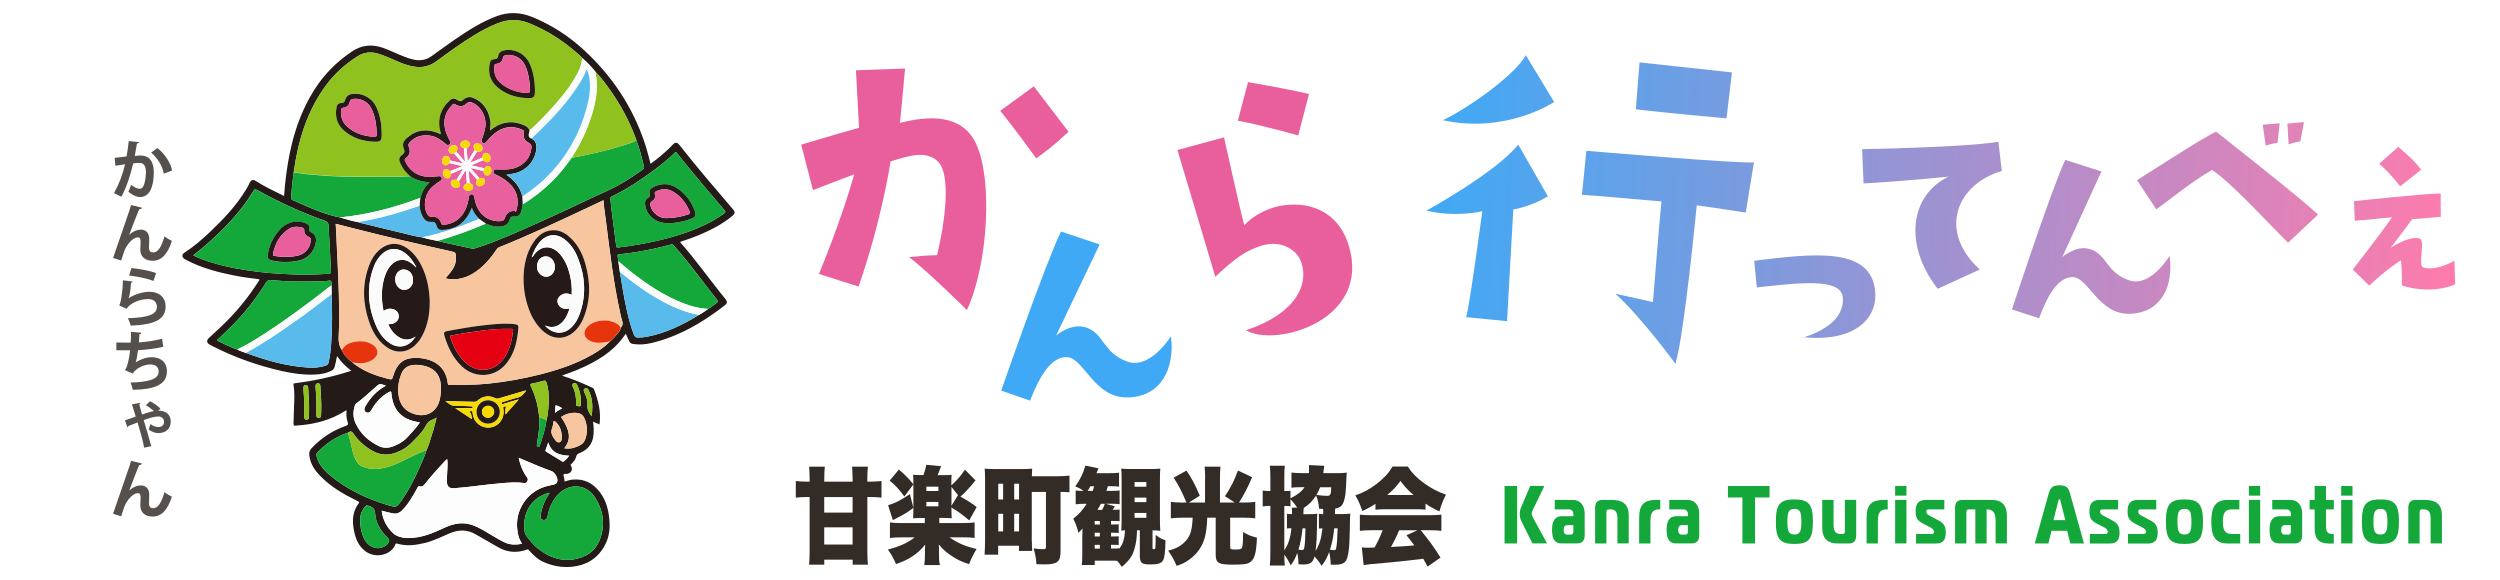 <?xml version="1.0" encoding="UTF-8"?>
<svg xmlns="http://www.w3.org/2000/svg" xmlns:xlink="http://www.w3.org/1999/xlink" id="_レイヤー_2" viewBox="0 0 462.68 107.32">
  <defs>
    <style>.cls-1,.cls-2,.cls-3,.cls-4{fill:none;}.cls-5{fill:#58bbeb;}.cls-6{filter:url(#drop-shadow-1);}.cls-7{fill:#f6da03;}.cls-8{fill:#251a18;}.cls-9{fill:#e8609d;}.cls-10{fill:#56504c;}.cls-11{fill:#f7c69f;}.cls-12{fill:#332b26;}.cls-2{stroke-width:6.05px;}.cls-2,.cls-3,.cls-4{stroke:#fff;}.cls-3{stroke-width:4.64px;}.cls-4{stroke-width:4.33px;}.cls-13{fill:#3fa9f5;}.cls-14{fill:#f9fcfb;}.cls-15{fill:url(#_名称未設定グラデーション_165);}.cls-16{fill:#e6350d;}.cls-17{fill:#241a17;}.cls-18{fill:#fefefe;}.cls-19{fill:#e85f9c;}.cls-20{fill:#14a73a;}.cls-21{fill:#fbfbfb;}.cls-22{fill:#e50012;}.cls-23{fill:#8fc21f;}.cls-24{fill:#fdfdfd;}</style>
    <filter id="drop-shadow-1" filterUnits="userSpaceOnUse">
      <feOffset dx="1" dy="1"></feOffset>
      <feGaussianBlur result="blur" stdDeviation="2"></feGaussianBlur>
      <feFlood flood-color="#000" flood-opacity=".6"></feFlood>
      <feComposite in2="blur" operator="in"></feComposite>
      <feComposite in="SourceGraphic"></feComposite>
    </filter>
    <linearGradient id="_名称未設定グラデーション_165" x1="271.6" y1="40.9" x2="462.43" y2="40.9" gradientTransform="translate(-6.04 -18.7) rotate(2.95)" gradientUnits="userSpaceOnUse">
      <stop offset="0" stop-color="#3fa9f5"></stop>
      <stop offset="1" stop-color="#ff7bac"></stop>
    </linearGradient>
  </defs>
  <g id="_レイヤー_1-2">
    <rect class="cls-1" width="462.68" height="107.32"></rect>
    <g class="cls-6">
      <path d="M279.98,25.76l5.49,9.56s-2.58,1.73-6.4,2.46l-1.16,20.67s-4.24-.46-7.59-.75c.53-1.02,3.01-19.61,3.01-19.61,0,0-4.78,1.2-10.33-.11,0,0,12.89-7.07,16.98-12.22ZM281.39,9.21l5.24,8.67s-8.82,5.93-20.58,3.37c5.28-2.58,13.48-8.58,15.34-12.04ZM292.59,26.91s28.66,2.45,31.02,2.13l-1.52,9.3s-8.03-1.23-9.07-1.34c0,0-2.31,24.06-3.95,29.33,0,0-6.17-8.48-11.09-12.96,0,0,4.6,1,6.94,1.54,0,0,1.23-15.57,1.57-18.62,0,0-12.68-1.16-14.72-1.23l.83-8.16ZM302.43,10.55l17.11,1.85-1.01,8.5s-11.43-1.02-16.78-1.67l.68-8.67Z"></path>
      <path d="M340.06,54.13c-.22-3.88-8.57-2.7-15.92-1.94l-.49-4.93c10.96-1.34,22.07-2.77,22.43,6.17.16,4.66-4,8.87-13.19,7.99,5.16-1.7,7.35-4.28,7.17-7.28Z"></path>
      <path d="M365.41,48.88l-7.8,3.56c-6.29-8.04-5.19-17.24,1.98-20.74,0,0-7.94.82-15.7,1.25l-.26-6.34s19.23-.34,25.22-1.37l.63,5.41c-8.26,2.39-11.96,11-4.07,18.24Z"></path>
      <path d="M400.53,46.38c.78,5.53-1.52,10.48-7.28,10.69-5.86.26-7.72-6.75-10.66-6.79-2.64,0-4.57,3.16-6.22,7.63l-5.01-1.65s7.13-21.79,9.85-27.66l6.71,2.12s-6.66,14.61-7.26,15.88c0,0,2.44-2.23,5.03-1.53,3.3.94,2.99,4.29,7.31,5.8,3.01,1.11,6.02-2.14,7.52-4.49Z"></path>
      <path d="M409.15,23.38s15.88,12.46,18.86,15.33l-5.55,5.21c-3.69-3.63-10.69-11.33-14.1-13.46-4.45,2.63-7.69,5.48-10.29,7.27,0,0-2.93-4.38-3.56-5.38,0,0,13.06-8.45,14.64-8.97ZM420.53,25.41s-1.3.21-2.22.55l-.53-3.88,3.12-.26-.38,3.59ZM424.73,25.16s-1.3.21-2.17.56l-.23-3.85,3.07-.27-.67,3.56Z"></path>
      <path d="M434.43,48.88s5.35-6.83,7.25-9.65c-2.49.14-4.29.51-6.87.61l-.16-3.61s13.55-1.46,16.04-1.41l.03,4.3s-4.29.42-5.27.43c0,0-3.77,5.05-4.01,5.3,0,0,3.72-2.41,5.44-1.66.98.42-.45,4.99.63,5.31,1.77.6,4.58-.52,5.74-1.27l.13,4.39s-4.02,2.02-9.86.22c0,0,.04-3.37-.18-4.68-2.56,1.7-3.52,2.6-5.88,4.69l-3.03-2.97ZM439.31,29.31l3.56-3.14c2.73,2.44,2.78,2.44,4.23,4.22l-3.9,3.1s-1.85-2.46-3.88-4.18Z"></path>
      <path class="cls-4" d="M279.98,25.76l5.49,9.56s-2.58,1.73-6.4,2.46l-1.16,20.67s-4.24-.46-7.59-.75c.53-1.02,3.01-19.61,3.01-19.61,0,0-4.78,1.2-10.33-.11,0,0,12.89-7.07,16.98-12.22ZM281.39,9.21l5.24,8.67s-8.82,5.93-20.58,3.37c5.28-2.58,13.48-8.58,15.34-12.04ZM292.59,26.91s28.66,2.45,31.02,2.13l-1.52,9.3s-8.03-1.23-9.07-1.34c0,0-2.31,24.06-3.95,29.33,0,0-6.17-8.48-11.09-12.96,0,0,4.6,1,6.94,1.54,0,0,1.23-15.57,1.57-18.62,0,0-12.68-1.16-14.72-1.23l.83-8.16ZM302.43,10.55l17.11,1.85-1.01,8.5s-11.43-1.02-16.78-1.67l.68-8.67Z"></path>
      <path class="cls-4" d="M340.06,54.13c-.22-3.88-8.57-2.7-15.92-1.94l-.49-4.93c10.96-1.34,22.07-2.77,22.43,6.17.16,4.66-4,8.87-13.19,7.99,5.16-1.7,7.35-4.28,7.17-7.28Z"></path>
      <path class="cls-4" d="M365.41,48.88l-7.8,3.56c-6.29-8.04-5.19-17.24,1.98-20.74,0,0-7.94.82-15.7,1.25l-.26-6.34s19.23-.34,25.22-1.37l.63,5.41c-8.26,2.39-11.96,11-4.07,18.24Z"></path>
      <path class="cls-4" d="M400.53,46.38c.78,5.53-1.52,10.48-7.28,10.69-5.86.26-7.72-6.75-10.66-6.79-2.64,0-4.57,3.16-6.22,7.63l-5.01-1.65s7.13-21.79,9.85-27.66l6.71,2.12s-6.66,14.61-7.26,15.88c0,0,2.44-2.23,5.03-1.53,3.3.94,2.99,4.29,7.31,5.8,3.01,1.11,6.02-2.14,7.52-4.49Z"></path>
      <path class="cls-4" d="M409.15,23.38s15.88,12.46,18.86,15.33l-5.55,5.21c-3.69-3.63-10.69-11.33-14.1-13.46-4.45,2.63-7.69,5.48-10.29,7.27,0,0-2.93-4.38-3.56-5.38,0,0,13.06-8.45,14.64-8.97ZM420.53,25.41s-1.3.21-2.22.55l-.53-3.88,3.12-.26-.38,3.59ZM424.73,25.16s-1.3.21-2.17.56l-.23-3.85,3.07-.27-.67,3.56Z"></path>
      <path class="cls-4" d="M434.43,48.88s5.35-6.83,7.25-9.65c-2.49.14-4.29.51-6.87.61l-.16-3.61s13.55-1.46,16.04-1.41l.03,4.3s-4.29.42-5.27.43c0,0-3.77,5.05-4.01,5.3,0,0,3.72-2.41,5.44-1.66.98.42-.45,4.99.63,5.31,1.77.6,4.58-.52,5.74-1.27l.13,4.39s-4.02,2.02-9.86.22c0,0,.04-3.37-.18-4.68-2.56,1.7-3.52,2.6-5.88,4.69l-3.03-2.97ZM439.31,29.31l3.56-3.14c2.73,2.44,2.78,2.44,4.23,4.22l-3.9,3.1s-1.85-2.46-3.88-4.18Z"></path>
      <path class="cls-15" d="M279.98,25.76l5.49,9.56s-2.58,1.73-6.4,2.46l-1.16,20.67s-4.24-.46-7.59-.75c.53-1.02,3.01-19.61,3.01-19.61,0,0-4.78,1.2-10.33-.11,0,0,12.89-7.07,16.98-12.22ZM281.39,9.21l5.24,8.67s-8.82,5.93-20.58,3.37c5.28-2.58,13.48-8.58,15.34-12.04ZM292.59,26.91s28.66,2.45,31.02,2.13l-1.52,9.3s-8.03-1.23-9.07-1.34c0,0-2.31,24.06-3.95,29.33,0,0-6.17-8.48-11.09-12.96,0,0,4.6,1,6.94,1.54,0,0,1.23-15.57,1.57-18.62,0,0-12.68-1.16-14.72-1.23l.83-8.16ZM302.43,10.55l17.11,1.85-1.01,8.5s-11.43-1.02-16.78-1.67l.68-8.67Z"></path>
      <path class="cls-15" d="M340.06,54.13c-.22-3.88-8.57-2.7-15.92-1.94l-.49-4.93c10.96-1.34,22.07-2.77,22.43,6.17.16,4.66-4,8.87-13.19,7.99,5.16-1.7,7.35-4.28,7.17-7.28Z"></path>
      <path class="cls-15" d="M365.41,48.88l-7.8,3.56c-6.29-8.04-5.19-17.24,1.98-20.74,0,0-7.94.82-15.7,1.25l-.26-6.34s19.23-.34,25.22-1.37l.63,5.41c-8.26,2.39-11.96,11-4.07,18.24Z"></path>
      <path class="cls-15" d="M400.53,46.38c.78,5.53-1.52,10.48-7.28,10.69-5.86.26-7.72-6.75-10.66-6.79-2.64,0-4.57,3.16-6.22,7.63l-5.01-1.65s7.13-21.79,9.85-27.66l6.71,2.12s-6.66,14.61-7.26,15.88c0,0,2.44-2.23,5.03-1.53,3.3.94,2.99,4.29,7.31,5.8,3.01,1.11,6.02-2.14,7.52-4.49Z"></path>
      <path class="cls-15" d="M409.15,23.38s15.88,12.46,18.86,15.33l-5.55,5.21c-3.69-3.63-10.69-11.33-14.1-13.46-4.45,2.63-7.69,5.48-10.29,7.27,0,0-2.93-4.38-3.56-5.38,0,0,13.06-8.45,14.64-8.97ZM420.53,25.41s-1.3.21-2.22.55l-.53-3.88,3.12-.26-.38,3.59ZM424.73,25.16s-1.3.21-2.17.56l-.23-3.85,3.07-.27-.67,3.56Z"></path>
      <path class="cls-15" d="M434.43,48.88s5.35-6.83,7.25-9.65c-2.49.14-4.29.51-6.87.61l-.16-3.61s13.55-1.46,16.04-1.41l.03,4.3s-4.29.42-5.27.43c0,0-3.77,5.05-4.01,5.3,0,0,3.72-2.41,5.44-1.66.98.42-.45,4.99.63,5.31,1.77.6,4.58-.52,5.74-1.27l.13,4.39s-4.02,2.02-9.86.22c0,0,.04-3.37-.18-4.68-2.56,1.7-3.52,2.6-5.88,4.69l-3.03-2.97ZM439.31,29.31l3.56-3.14c2.73,2.44,2.78,2.44,4.23,4.22l-3.9,3.1s-1.85-2.46-3.88-4.18Z"></path>
      <path d="M149.45,34.17l-2.17-8.4s6.17-1.86,10.7-3.12l-.57-10.64,9.09-.33s-.6,6.86-.94,10.06c7.34-1.85,11.87-.64,14.01,3.72,3.19,6.44,2.36,22.31-1.62,30.92,0,0-7.48-7.4-10.7-9.78,1.56-.17,3.05-.34,5.17-.37,1.55-6.35,2.58-14.97.19-17.31-2.24-2.22-5.67-1.01-8.79-.05,0,0-1.56,10.6-5.92,23.17l-7.33-2.34s4.17-10,6.52-18.43c0,0-3.49,1.28-7.64,2.91ZM190.79,28.31s-5.19-7.11-6.68-8.79l6.22-4.54,6.43,8.41c-2.5,2.2-2.04,2.01-5.97,4.92Z"></path>
      <path class="cls-2" d="M149.45,34.17l-2.17-8.4s6.17-1.86,10.7-3.12l-.57-10.64,9.09-.33s-.6,6.86-.94,10.06c7.34-1.85,11.87-.64,14.01,3.72,3.19,6.44,2.36,22.31-1.62,30.92,0,0-7.48-7.4-10.7-9.78,1.56-.17,3.05-.34,5.17-.37,1.55-6.35,2.58-14.97.19-17.31-2.24-2.22-5.67-1.01-8.79-.05,0,0-1.56,10.6-5.92,23.17l-7.33-2.34s4.17-10,6.52-18.43c0,0-3.49,1.28-7.64,2.91ZM190.79,28.31s-5.19-7.11-6.68-8.79l6.22-4.54,6.43,8.41c-2.5,2.2-2.04,2.01-5.97,4.92Z"></path>
      <path class="cls-19" d="M149.45,34.17l-2.17-8.4s6.17-1.86,10.7-3.12l-.57-10.64,9.09-.33s-.6,6.86-.94,10.06c7.34-1.85,11.87-.64,14.01,3.72,3.19,6.44,2.36,22.31-1.62,30.92,0,0-7.48-7.4-10.7-9.78,1.56-.17,3.05-.34,5.17-.37,1.55-6.35,2.58-14.97.19-17.31-2.24-2.22-5.67-1.01-8.79-.05,0,0-1.56,10.6-5.92,23.17l-7.33-2.34s4.17-10,6.52-18.43c0,0-3.49,1.28-7.64,2.91ZM190.79,28.31s-5.19-7.11-6.68-8.79l6.22-4.54,6.43,8.41c-2.5,2.2-2.04,2.01-5.97,4.92Z"></path>
      <path d="M215.72,61.23c.73,5.93-1.81,11.2-7.99,11.32-6.27.18-8.14-7.37-11.29-7.46-2.83-.06-4.96,3.3-6.8,8.06l-5.34-1.86s8.04-23.21,11.06-29.44l7.15,2.39s-7.4,15.53-8.06,16.87c0,0,2.65-2.34,5.42-1.54,3.51,1.07,3.13,4.65,7.72,6.34,3.21,1.24,6.48-2.18,8.13-4.67Z"></path>
      <path class="cls-3" d="M215.72,61.23c.73,5.93-1.81,11.2-7.99,11.32-6.27.18-8.14-7.37-11.29-7.46-2.83-.06-4.96,3.3-6.8,8.06l-5.34-1.86s8.04-23.21,11.06-29.44l7.15,2.39s-7.4,15.53-8.06,16.87c0,0,2.65-2.34,5.42-1.54,3.51,1.07,3.13,4.65,7.72,6.34,3.21,1.24,6.48-2.18,8.13-4.67Z"></path>
      <path class="cls-13" d="M215.72,61.23c.73,5.93-1.81,11.2-7.99,11.32-6.27.18-8.14-7.37-11.29-7.46-2.83-.06-4.96,3.3-6.8,8.06l-5.34-1.86s8.04-23.21,11.06-29.44l7.15,2.39s-7.4,15.53-8.06,16.87c0,0,2.65-2.34,5.42-1.54,3.51,1.07,3.13,4.65,7.72,6.34,3.21,1.24,6.48-2.18,8.13-4.67Z"></path>
      <path d="M225.53,24.41s3.19,14.43,3.75,16.26c1.62-1.71,3.94-2.98,6.41-3.52,4.97-1.01,10.84.47,12.93,7.32,4.22,13.83-13.56,18.89-19.04,15.65,10.16-3.38,11.7-9.34,10.08-12.99-.59-1.46-3.09-3.83-7.03-2.71-3.07.94-5,2.31-8.71,5.8,0,0-6.21-20.85-7.01-23.46l8.62-2.34ZM239.26,24.07s-6.64-1.9-11.17-2.73l1.89-7.14s6.47,1.09,11.29,2.19l-2.01,7.67Z"></path>
      <path class="cls-2" d="M225.53,24.41s3.19,14.43,3.75,16.26c1.62-1.71,3.94-2.98,6.41-3.52,4.97-1.01,10.84.47,12.93,7.32,4.22,13.83-13.56,18.89-19.04,15.65,10.16-3.38,11.7-9.34,10.08-12.99-.59-1.46-3.09-3.83-7.03-2.71-3.07.94-5,2.31-8.71,5.8,0,0-6.21-20.85-7.01-23.46l8.62-2.34ZM239.26,24.07s-6.64-1.9-11.17-2.73l1.89-7.14s6.47,1.09,11.29,2.19l-2.01,7.67Z"></path>
      <path class="cls-19" d="M225.53,24.41s3.19,14.43,3.75,16.26c1.62-1.71,3.94-2.98,6.41-3.52,4.97-1.01,10.84.47,12.93,7.32,4.22,13.83-13.56,18.89-19.04,15.65,10.16-3.38,11.7-9.34,10.08-12.99-.59-1.46-3.09-3.83-7.03-2.71-3.07.94-5,2.31-8.71,5.8,0,0-6.21-20.85-7.01-23.46l8.62-2.34ZM239.26,24.07s-6.64-1.9-11.17-2.73l1.89-7.14s6.47,1.09,11.29,2.19l-2.01,7.67Z"></path>
    </g>
    <path class="cls-18" d="M115.82,61.75c.21.47.42.93.63,1.39.13.3.34.46.67.51,1.17.19,2.34.11,3.48-.17,5.11-1.23,9.53-3.83,13.62-7.03.38-.3.4-.67.1-1.05-.34-.42-.68-.84-1.02-1.26-2.44-3.06-4.7-6.26-7.31-9.19-.05-.06-.1-.11-.07-.2,1.21-.38,2.41-.8,3.58-1.3,2.16-.91,4.22-2,6.05-3.49.49-.4.53-.73.15-1.18-3.37-3.94-6.75-7.89-9.96-11.96-.41-.52-.78-.53-1.23-.04-.51.57-1.08,1.09-1.66,1.59-.78.67-1.57,1.33-2.44,1.95-.36-1.34-.67-2.65-1.1-3.92-2.24-6.63-5.98-12.28-11.1-17.02-2.86-2.65-6.07-4.76-9.7-6.23-2.21-.9-4.38-.97-6.61-.14-1.25.47-2.45,1.04-3.61,1.7-2.91,1.65-5.6,3.65-8.3,5.61-.49.36-1.01.63-1.62.75-1.17.23-2.26-.1-3.33-.5-1.4-.52-2.73-1.21-4.14-1.71-2.04-.72-3.93-.55-5.77.68-2.8,1.87-5.12,4.2-6.92,7.04-3.05,4.81-4.49,10.15-5.23,15.72-.17,1.3-.31,2.61-.39,3.94-.07-.01-.12-.01-.15-.03-1.72-.84-3.45-1.67-5.07-2.7-.53-.34-.87-.24-1.15.32-.19.39-.39.78-.61,1.15-1.81,3.01-4.21,5.53-6.73,7.94-1.48,1.41-3.02,2.74-4.75,3.85-.49.32-.46.86.03,1.16.19.12.39.22.59.32,2.68,1.35,5.55,2.13,8.48,2.71,1.59.31,3.19.53,4.78.73.05.15-.05.22-.1.3-1.99,3.13-4.33,5.97-7.03,8.51-.74.7-1.5,1.38-2.24,2.08-.44.41-.38.87.14,1.18.1.06.21.12.31.17,4.18,2.17,8.58,3.73,13.18,4.76,1.92.43,3.86.71,5.84.64,1.13-.04,2.24-.2,3.26-.73.3-.16.48-.38.57-.7.19-.64.29-1.3.44-2.02.73,1.09,1.61,1.95,2.65,2.73-.24.08-.39.13-.55.18-3.22,1.02-6.51,1.71-9.86,2.14-.18.02-.35,0-.3.29.25,1.38.16,2.78.1,4.17-.04.99-.05,1.98-.09,2.97-.02.36.11.48.46.42.26-.05.54-.06.81-.08,2.89-.26,5.63-1,8.11-2.54.13-.08.24-.21.44-.2-.06.75-.05,1.48.2,2.16.17.45.02.57-.37.71-2.41.86-4.5,2.23-6.27,4.08-.38.4-.51.8-.46,1.33.16,1.56.99,2.77,2.04,3.86,1.94,2,4.31,3.37,6.79,4.58.36.17.56.29.19.65-.14.14-.23.35-.33.53-.75,1.42-.71,2.91-.4,4.43.28,1.36.77,2.62,1.86,3.55,2,1.72,5.08.87,5.79-1.11.07-.18.16-.18.3-.13,1.76.54,3.5.29,5.23-.13,1.61-.39,3.07-1.17,4.59-1.8,1.61-.67,3.17-.66,4.71.21,1.39.8,2.78,1.59,4.17,2.39,1.72.99,3.51,1.11,5.36.44.24-.09.29.07.39.18.77.83,1.57,1.64,2.61,2.1,1.68.76,3.47,1.08,5.31.9,2.57-.25,4.61-1.43,5.94-3.7.82-1.4,1.12-2.93,1.02-4.54-.12-2.02-.56-3.95-1.82-5.6-1.28-1.66-2.95-2.49-5.08-2.28-.49.05-.94.22-1.42.34-.03-.23-.04-.42-.07-.61-.04-.24-.21-.52-.12-.69.1-.19.44-.06.67-.11.78-.16,1.1-.84.68-1.54-.12-.2.03-.24.11-.32.43-.39.77-.84.9-1.42.07-.3.25-.43.52-.53,1.54-.6,2.48-1.66,2.65-3.36.08-.83.05-1.64-.08-2.5.42.18.8.35,1.19.52.02-.09.03-.15.04-.21.26-2.19-.26-4.25-1.04-6.27-.07-.19-.22-.26-.38-.34-1.79-.84-3.6-1.6-5.49-2.18.08-.15.24-.14.36-.19.77-.29,1.55-.55,2.31-.87,3.57-1.5,6.86-3.39,9.08-6.74Z"></path>
    <path class="cls-17" d="M115.82,61.75c-2.22,3.36-5.51,5.24-9.08,6.74-.76.32-1.54.58-2.31.87-.12.05-.28.04-.36.19,1.89.58,3.7,1.35,5.49,2.18.17.08.31.15.38.34.78,2.02,1.3,4.08,1.04,6.27,0,.06-.02.11-.04.21-.4-.17-.78-.34-1.19-.52.13.86.17,1.68.08,2.5-.17,1.7-1.11,2.76-2.65,3.36-.27.11-.45.23-.52.53-.13.58-.47,1.03-.9,1.42-.08.07-.23.12-.11.32.42.7.11,1.38-.68,1.54-.23.05-.57-.09-.67.11-.08.16.08.45.12.69.03.19.05.38.07.61.47-.12.93-.29,1.42-.34,2.13-.22,3.8.61,5.08,2.28,1.26,1.64,1.7,3.57,1.82,5.6.1,1.61-.2,3.14-1.02,4.54-1.33,2.27-3.37,3.45-5.94,3.7-1.83.18-3.62-.14-5.31-.9-1.04-.47-1.84-1.27-2.61-2.1-.1-.11-.15-.27-.39-.18-1.85.67-3.64.55-5.36-.44-1.39-.8-2.78-1.6-4.17-2.39-1.53-.88-3.1-.88-4.71-.21-1.52.63-2.98,1.4-4.59,1.8-1.74.42-3.47.67-5.23.13-.14-.04-.23-.05-.3.13-.71,1.98-3.79,2.83-5.79,1.11-1.09-.93-1.59-2.19-1.86-3.55-.31-1.51-.35-3.01.4-4.43.1-.18.19-.39.33-.53.37-.36.17-.48-.19-.65-2.48-1.21-4.85-2.58-6.79-4.58-1.05-1.08-1.88-2.29-2.04-3.86-.06-.53.07-.93.46-1.33,1.77-1.86,3.85-3.23,6.27-4.08.39-.14.54-.26.37-.71-.25-.68-.26-1.41-.2-2.16-.19,0-.31.12-.44.2-2.49,1.54-5.22,2.29-8.11,2.54-.27.02-.54.03-.81.08-.35.06-.48-.05-.46-.42.04-.99.05-1.98.09-2.97.06-1.39.15-2.79-.1-4.17-.05-.29.12-.27.3-.29,3.35-.43,6.64-1.12,9.86-2.14.15-.05.31-.1.55-.18-1.05-.78-1.92-1.64-2.65-2.73-.14.72-.25,1.38-.44,2.02-.1.33-.28.55-.57.7-1.02.53-2.13.69-3.26.73-1.98.07-3.92-.21-5.84-.64-4.59-1.03-8.99-2.59-13.18-4.76-.11-.06-.21-.11-.31-.17-.52-.31-.58-.76-.14-1.18.74-.7,1.5-1.38,2.24-2.08,2.7-2.54,5.04-5.38,7.03-8.51.05-.08.15-.15.1-.3-1.59-.2-3.19-.41-4.78-.73-2.93-.58-5.8-1.35-8.48-2.71-.2-.1-.4-.2-.59-.32-.5-.3-.52-.85-.03-1.16,1.72-1.11,3.27-2.44,4.75-3.85,2.52-2.4,4.92-4.92,6.73-7.94.22-.37.42-.76.61-1.15.28-.57.62-.66,1.15-.32,1.62,1.03,3.35,1.85,5.07,2.7.04.02.08.02.15.03.08-1.33.22-2.63.39-3.94.73-5.58,2.18-10.92,5.23-15.72,1.8-2.84,4.12-5.16,6.92-7.04,1.84-1.23,3.73-1.4,5.77-.68,1.41.5,2.74,1.19,4.14,1.71,1.07.4,2.16.73,3.33.5.6-.12,1.13-.39,1.62-.75,2.71-1.96,5.39-3.95,8.3-5.61,1.16-.66,2.36-1.23,3.61-1.7,2.23-.84,4.39-.76,6.61.14,3.63,1.47,6.84,3.58,9.7,6.23,5.12,4.75,8.86,10.4,11.1,17.02.43,1.27.74,2.58,1.1,3.92.87-.62,1.67-1.27,2.44-1.95.58-.5,1.14-1.02,1.66-1.59.44-.49.81-.48,1.23.04,3.21,4.08,6.59,8.02,9.96,11.96.39.45.34.78-.15,1.18-1.82,1.5-3.89,2.58-6.05,3.49-1.17.49-2.37.92-3.58,1.3-.03.09.02.14.07.2,2.61,2.93,4.86,6.13,7.31,9.19.34.42.68.84,1.02,1.26.31.39.29.75-.1,1.05-4.1,3.2-8.51,5.8-13.62,7.03-1.14.27-2.31.36-3.48.17-.33-.05-.54-.22-.67-.51-.2-.46-.41-.92-.63-1.39ZM101.17,77.7c.24-1.11.36-2.24.38-3.38.02-1.22-.01-2.42-.44-3.59-.1-.27-.21-.33-.49-.26-.72.2-1.45.38-2.18.52-.33.06-.35.16-.22.43.47.97.83,1.99,1.11,3.03.25.91.32,1.85.48,2.78-.01.03-.04.05-.04.08.12,1.4-.05,2.78-.29,4.15-.05.31-.09.62-.13.93-.03.2.11.26.25.32.16.06.22-.05.26-.17.56-1.58,1.06-3.18,1.3-4.84ZM65.41,67.16h0c.05.18.22.23.34.33,1.8,1.32,3.85,2.05,5.98,2.6.82.21.82.21,1.07-.61.53-1.7,1.44-3,3.39-3.2.46-.05.93-.07,1.39-.03,2.84.25,4.94,1.64,5.3,4.7.03.24.12.3.34.3,2.39,0,4.77,0,7.15-.25,3.21-.33,6.38-.9,9.51-1.68,3.39-.86,6.7-1.94,9.75-3.7,1.18-.68,2.32-1.43,3.27-2.43,0,0,0,0,0,0,.04-.03.09-.07.13-.1.42-.37.78-.78,1.14-1.2.31-.37.63-.73.73-1.21.31-.38.45-.77.26-1.27-.17-.48-.26-.98-.37-1.48-1.23-5.54-1.89-11.17-2.61-16.79-.17-1.34-.39-2.68-.49-4.08-.85.4-1.64.78-2.44,1.15-5.58,2.62-11.16,5.27-16.89,7.56-.22.09-.33.23-.45.41-1.05,1.55-2.23,2.98-3.78,4.06-1.7,1.2-3.55,1.75-5.69,1.29.32-.39.62-.74.91-1.09.67-.83,1.1-1.74,1.04-2.84-.05-.89-.05-.89-.93-1.09-.07-.02-.14-.04-.22-.06-5.89-1.3-11.78-2.64-17.62-4.14-1.15-.3-2.31-.59-3.49-.89.02.28.05.52.06.75.18,4.06.42,8.12.53,12.18.08,2.64.13,5.28-.03,7.92-.06.95.08,1.77.61,2.55.38.98,1.11,1.66,1.95,2.25.04.07.09.13.19.11ZM78.15,43.93c.92.29,1.87.48,2.83.65,1.94.5,3.91.87,5.86,1.32.35.08.69.17,1.06.06,1.19-.36,2.36-.77,3.52-1.23,3.55-1.39,7.01-2.97,10.48-4.54,3.59-1.63,7.13-3.37,10.72-4.99,2.25-1.01,4.29-2.4,6.32-3.79.26-.18.3-.39.23-.65-.4-1.61-.79-3.23-1.39-4.78-.06-.18-.12-.37-.19-.55-1.16-3.08-2.7-5.95-4.59-8.63-.87-1.24-1.77-2.46-2.83-3.54-.7-.87-1.46-1.68-2.3-2.41-.37-.43-.82-.79-1.25-1.17-2.6-2.26-5.47-4.07-8.68-5.37-1.97-.79-3.86-.77-5.81,0-1.59.62-3.07,1.42-4.52,2.31-2.33,1.43-4.54,3.03-6.74,4.66-1.09.81-2.28,1.22-3.65,1.13-1.14-.08-2.2-.44-3.24-.86-1.35-.54-2.64-1.22-4.04-1.62-1.34-.39-2.58-.26-3.78.51-2.22,1.41-4.14,3.12-5.72,5.22-3.62,4.83-5.27,10.4-6.09,16.28-.22,1.52-.38,3.05-.47,4.59-.02.28.09.43.35.54.95.41,1.89.84,2.84,1.24,1.9.81,3.83,1.54,5.86,1.94,1.13.35,2.27.66,3.43.88.07.03.13.07.2.09,2.6.63,5.19,1.27,7.79,1.89,1.26.3,2.51.65,3.8.84ZM129.38,58.27c.58-.33,1.15-.68,1.67-1.1.57-.3,1.05-.75,1.58-1.11.28-.19.28-.33.07-.6-.84-1.04-1.66-2.09-2.46-3.15-1.8-2.36-3.61-4.71-5.58-6.92-.14-.16-.26-.19-.46-.14-1.03.27-2.06.53-3.09.76-2.13.47-4.28.83-6.46,1.05-.26.03-.43.07-.34.41.08.3.09.62.13.93.1.67.2,1.33.29,2,.35,2.26.73,4.52,1.22,6.76.36,1.62.76,3.23,1.37,4.79.15.38.37.52.77.52.54,0,1.08-.04,1.61-.14,3.51-.67,6.66-2.21,9.68-4.06ZM45.49,65.31c3.72,1.38,7.51,2.46,11.5,2.72,1.11.07,2.22,0,3.29-.37.31-.11.48-.28.55-.62.26-1.18.39-2.36.47-3.56.2-3.01.2-6.02.07-9.04,0-.54-.02-1.07-.03-1.61,0-.17,0-.33,0-.5,0-.3-.12-.46-.44-.39-.61.13-1.23.12-1.83.13-2.95.08-5.91.08-8.85-.22-.44-.05-.73.03-1,.46-1.88,3.05-4.1,5.84-6.66,8.35-.72.71-1.45,1.39-2.18,2.09-.11.1-.31.21-.03.36,1.16.57,2.3,1.16,3.53,1.56.5.3,1.05.45,1.59.65ZM78.94,83.29c.28-.55.44-1.14.64-1.72.47-1.4.89-2.81,1.21-4.29-.26.14-.47.31-.71.38-.63.19-.99.58-1.3,1.18-.64,1.22-1.67,2.14-2.62,3.12-.82.84-1.78,1.41-2.86,1.81-1.44.53-2.86.49-4.21-.24-1.49-.8-2.74-1.9-3.69-3.29-.3-.44-.53-.46-.91-.22-.04.02-.07.05-.11.08-.14.04-.29.07-.43.13-1.77.68-3.34,1.68-4.7,3.01-.81.79-.86.69-.4,1.97,0,.01.01.03.02.04.5,1.11,1.31,1.98,2.23,2.74,3.24,2.68,6.98,4.41,10.99,5.58,1.2.35,1.31.29,2.04-.7,1.45-1.99,2.54-4.17,3.54-6.41.46-1.04.94-2.07,1.27-3.17ZM70.64,94.51c.2,1.76.99,3.12,2.21,4.26.23.21.52.35.81.47,1.16.46,2.35.39,3.55.2,1.73-.28,3.33-.96,4.9-1.7.92-.43,1.88-.77,2.91-.87,1.6-.15,2.99.44,4.34,1.21,1.3.74,2.55,1.57,3.89,2.24,1.08.55,2.17.54,3.35.33-.27-.48-.5-.93-.64-1.42-.14-.49-.2-1-.25-1.5-.28-3.21,1.58-6.23,4.57-7.45.7-.28,1.43-.44,2.16-.59.38-.08.67-.26.72-.69.07-.64-.5-1.6-1.1-1.81-1.54-.54-3.04-1.17-4.54-1.82-.48-.21-.97-.41-1.52-.64.03.18.04.28.07.38.31,1.15.72,2.25,1.45,3.21.19.25.22.53.06.8-.15.27-.41.33-.7.28-1.38-.22-2.75-.07-4.13.04-2.9.23-5.77.71-8.67.92-.92.07-1.34-.28-1.37-1.22-.01-.55.03-1.11.05-1.66.03-.83.15-1.65,0-2.53-.14.13-.25.22-.34.31-1.34,1.41-2.64,2.87-3.85,4.4-.25.31-.51.47-.88.36-.23-.07-.31.03-.41.21-.25.48-.51.95-.79,1.41-.6,1-1.22,1.99-2.07,2.82-.47.46-.98.69-1.66.57-.69-.12-1.37-.3-2.12-.51ZM35.77,47.27c1.15.57,2.29.97,3.45,1.32,2.87.88,5.82,1.38,8.79,1.74,2.58.31,5.16.42,7.75.5,1.68.05,3.36-.08,5.03-.16.47-.02.48-.27.46-.61-.09-1.69-.17-3.38-.26-5.07-.05-1.03-.15-2.06-.16-3.1,0-.65-.26-.88-.87-1.1-4.2-1.46-8.21-3.35-12.11-5.48-.7-.38-.69-.39-1.11.29-2.3,3.75-5.34,6.84-8.62,9.73-.75.66-1.55,1.27-2.36,1.93ZM114.36,45.8c.55-.06,1.1-.12,1.65-.2,2.87-.42,5.72-.97,8.51-1.78,3.36-.98,6.58-2.23,9.46-4.28.29-.21.36-.33.1-.64-1.91-2.23-3.81-4.47-5.69-6.73-1.02-1.22-2-2.47-3-3.7-.14-.17-.24-.49-.57-.15-1.19,1.19-2.51,2.23-3.86,3.23-2.45,1.82-4.99,3.48-7.74,4.81-.22.11-.27.24-.25.46.06.84.16,1.67.27,2.5.28,2.06.54,4.12.8,6.18.03.23.09.34.32.29ZM101.67,91.22s-.11-.01-.16,0c-3.19.91-4.78,3.69-4.45,6.82.04.38.06.79.32,1.11.64.78,1.24,1.61,2.05,2.26,1.94,1.57,4.09,2.51,6.64,2.13,2.35-.35,4.16-1.53,4.99-3.81.97-2.64.59-5.24-.88-7.58-1.69-2.7-5.04-2.83-7.11-.4-.94,1.11-1.48,2.38-1.73,3.79-.09.5-.39.75-.79.69-.4-.07-.61-.46-.51-.95.28-1.38.73-2.69,1.57-3.84.04-.06.1-.12.06-.22ZM71.37,71.33c-.18-.05-.38-.07-.55-.15-.4-.19-.69-.09-1.03.21-1.29,1.12-2.52,2.31-3.9,3.32-.13.1-.17.23-.22.38-.36,1.1-.34,2.2.14,3.25.9,1.94,2.4,3.3,4.31,4.22.85.41,1.75.38,2.63.05.99-.37,1.9-.89,2.63-1.67.81-.88,1.64-1.74,2.34-2.77-.12-.02-.19-.03-.26-.04-3.14-.49-4.75-2.2-5.03-5.38-.03-.32-.1-.37-.4-.21-1.47.78-2.52,1.96-3.32,3.38-.24.43-.62.56-.96.37-.34-.2-.41-.58-.17-1.02.87-1.54,2-2.84,3.56-3.73.08-.05.21-.07.23-.21ZM81.61,71.88c0-.18.01-.36,0-.54-.14-1.63-.84-2.86-2.45-3.44-.73-.26-1.48-.39-2.25-.38-1.23.01-2.16.47-2.64,1.69-.47,1.18-.67,2.4-.54,3.65.19,1.91,1.13,3.23,3.04,3.79,2.18.64,4.07-.43,4.6-2.64.17-.7.24-1.42.25-2.14ZM93.54,76.72c.87-.98,1.68-1.9,2.5-2.82-.98.24-1.92.55-2.86.85-.13.04-.29.16-.36-.08-.07-.24.14-.23.26-.27.9-.28,1.79-.62,2.71-.82.77-.17,1.14-.73,1.59-1.27-.15-.05-.24,0-.35.03-1.56.46-3.13.91-4.69,1.38-.27.08-.49.08-.76-.06-1.05-.54-2.31-.35-3.17.46-.21.19-.41.25-.68.24-1.48-.04-2.97-.07-4.45-.11-.25,0-.51-.09-.85.03.56.25.89.76,1.47.78.87.04,1.74.07,2.61.1.25,0,.51.02.76.04.13,0,.24.04.22.21-.02.15-.12.14-.23.13-.18,0-.36-.02-.54-.02-.83,0-1.65,0-2.47,0,1.03.68,2.08,1.37,3.13,2.07-.17-.5-.03-1.09-.56-1.42.57-.18.62-.15.66.28.13,1.66,1.58,2.86,3.22,2.66,1.62-.2,2.72-1.68,2.47-3.32-.08-.55-.08-.55.52-.59q-.22.37-.14,1.51ZM66.66,96.31c0,1.05.16,1.94.47,2.78.45,1.24,1.21,2.16,2.62,2.35.8.1,1.91-.43,2.2-1.1.12-.28.12-.48-.15-.74-1.26-1.25-2.27-2.72-2.37-4.51-.06-.99-.5-1.25-1.24-1.49-.27-.09-.44-.06-.62.15-.65.78-.95,1.68-.92,2.55ZM104.43,82.97c.71.1,1.34.05,1.95-.16.8-.28,1.62-.63,1.92-1.49.47-1.33.42-2.68-.18-3.98-.24-.51-.65-.82-1.21-.9-1.12-.15-2.13.13-3.07.73,1.72,2.58,1.89,4.16.58,5.8ZM56.3,75.58c0,.51,0,1.02,0,1.53,0,.3.07.56.42.57.35,0,.45-.25.46-.54.01-.43,0-.87.02-1.3.05-1.38-.12-2.75-.17-4.13-.01-.29-.2-.44-.47-.43-.27,0-.39.2-.4.45,0,.15,0,.3.01.45.08,1.14.18,2.27.14,3.41ZM58.56,75.38c0,.46,0,.97,0,1.47,0,.28.11.48.4.5.29.02.44-.16.46-.44.02-.31.01-.63.03-.94.07-1.53-.1-3.05-.17-4.58-.01-.27-.16-.47-.45-.45-.28.02-.42.2-.43.48,0,.1,0,.21.01.31.08,1.2.18,2.39.15,3.64ZM103.99,80.69c-.09-1-.39-1.95-1.21-2.66-.18-.16-.31-.22-.36.12-.05.38-.11.78-.25,1.13-.29.74,0,1.34.4,1.91.24.34.54.79.97.66.48-.14.41-.7.45-1.16ZM101.48,81.88c-.18.51-.33.96-.51,1.4-.07.17,0,.24.12.32.96.58,1.91,1.17,2.87,1.75.1.06.21.17.33.08.38-.31.76-.63,1.04-1.09-1.79-.07-3.27-.51-3.85-2.45ZM109.51,77.05c.03-.34.06-.6.08-.87.11-1.37-.03-2.69-.65-3.94-.14-.29-.32-.51-.65-.36-.33.15-.3.43-.15.72.37.75.66,1.54.58,2.37-.08.83.3,1.41.79,2.07ZM107.49,74.14c.03-1-.25-1.98-.69-2.92-.12-.25-.29-.43-.6-.31-.31.12-.33.39-.21.63.52,1.03.69,2.13.61,3.27-.01.21.07.29.27.33.57.12.61.09.62-.49,0-.15,0-.3,0-.51ZM102.7,76.41c.46-.39.91-.59,1.36-.86-.41-.26-.8-.45-1.23-.55-.04.45-.08.88-.12,1.4Z"></path>
    <path class="cls-11" d="M112.89,63.19c-.95.99-2.09,1.74-3.27,2.43-3.05,1.76-6.36,2.84-9.75,3.7-3.13.79-6.3,1.35-9.51,1.68-2.37.24-4.76.26-7.15.25-.22,0-.31-.06-.34-.3-.36-3.06-2.46-4.45-5.3-4.7-.46-.04-.93-.02-1.39.03-1.95.2-2.86,1.5-3.39,3.2-.25.82-.25.82-1.07.61-2.13-.55-4.18-1.29-5.98-2.6-.13-.09-.3-.15-.34-.33.17-.06.32.02.48.04,1.17.15,2.28,0,3.24-.73,1-.75.97-1.86-.06-2.57-.95-.66-2.02-.81-3.13-.66-1.1.14-2.1.5-2.66,1.58-.53-.77-.67-1.6-.61-2.55.16-2.64.1-5.28.03-7.92-.12-4.06-.35-8.12-.53-12.18-.01-.24-.04-.47-.06-.75,1.18.3,2.34.6,3.49.89,5.85,1.5,11.73,2.84,17.62,4.14.07.02.14.04.22.06.88.2.87.2.93,1.09.07,1.1-.37,2.02-1.04,2.84-.29.36-.59.71-.91,1.09,2.14.45,3.99-.1,5.69-1.29,1.55-1.09,2.73-2.51,3.78-4.06.12-.17.24-.32.45-.41,5.73-2.29,11.31-4.93,16.89-7.56.8-.37,1.59-.75,2.44-1.15.1,1.4.32,2.73.49,4.08.72,5.62,1.38,11.25,2.61,16.79.11.5.2,1,.37,1.48.18.5.05.9-.27,1.27-.11-.22-.26-.4-.45-.55-1.52-1.22-4.43-1.02-5.76.41-.82.89-.63,1.97.45,2.52.73.37,1.51.46,2.32.36.49-.06.97-.15,1.45-.22ZM79.52,55.94c-.07-2.32-.43-4.25-1.23-6.09-.65-1.49-1.5-2.84-2.84-3.81-1.73-1.26-3.66-1.18-5.27.23-.89.78-1.48,1.77-1.89,2.86-1.29,3.44-1.18,6.9-.03,10.35.61,1.8,1.52,3.43,3.06,4.62,1.53,1.19,3.31,1.31,4.81.33.88-.57,1.5-1.37,1.99-2.28,1.09-2.04,1.4-4.25,1.38-6.2ZM96.89,51.45c0,1.6.16,2.97.52,4.31.55,2.05,1.4,3.95,2.99,5.44,2.08,1.93,4.64,1.77,6.45-.41.45-.53.8-1.12,1.07-1.76,1.43-3.38,1.39-6.83.38-10.29-.56-1.91-1.47-3.64-3.01-4.96-.9-.76-1.92-1.23-3.12-1.14-1.54.11-2.6.99-3.43,2.2-1.41,2.06-1.8,4.41-1.85,6.63ZM93.4,59.9c-1.07.02-2.13.11-3.18.22-2.55.27-5.08.7-7.59,1.18-.35.07-.53.28-.43.65.64,2.19,1.56,4.21,3.24,5.82,2.33,2.23,5.91,2.15,8.03-.22,1.77-1.98,2.28-4.43,2.47-6.98.02-.33-.17-.48-.48-.54-.68-.12-1.37-.11-2.06-.13Z"></path>
    <path class="cls-23" d="M54.35,31.92c.82-5.88,2.47-11.45,6.09-16.28,1.58-2.1,3.5-3.81,5.72-5.22,1.2-.76,2.44-.89,3.78-.51,1.4.4,2.7,1.08,4.04,1.62,1.04.42,2.1.78,3.24.86,1.37.1,2.55-.32,3.65-1.13,2.2-1.62,4.41-3.22,6.74-4.66,1.44-.89,2.93-1.69,4.52-2.31,1.95-.76,3.84-.79,5.81,0,3.21,1.3,6.08,3.11,8.68,5.37.43.37.87.73,1.25,1.17-.13,0-.17.08-.18.2-.09,1.22-.63,2.27-1.23,3.29-1.46,2.48-3.33,4.64-5.29,6.72-1.01,1.06-2.02,2.13-3.14,3.07-.16-.5-.52-.77-.98-.97-1.93-.85-3.79-.75-5.57.41-.25.16-.48.34-.78.55.09-.72.16-1.36.03-2-.38-1.85-1.29-3.28-3.1-4.02-.63-.26-1.23-.2-1.77.26-.51.44-.66.44-1.23.08-.48-.3-.88-.32-1.28.04-1.42,1.25-2.17,2.8-2.03,4.73.04.54.2,1.05.3,1.58-.2.01-.31-.11-.44-.16-2.06-.84-4-.7-5.72.77-.79.68-1.06,1.28-.65,2.21.17.39.05.69-.27.94-.71.56-.77.85-.4,1.7.41.95,1.05,1.7,1.82,2.36-1.06.03-2.12.09-3.19.1-4.09.03-8.18.08-12.26-.17-.95-.06-1.9-.18-2.86-.24-1.11-.07-2.19-.27-3.29-.4ZM99.01,16.47c-.02-1.57-.29-3.1-.9-4.56-.71-1.71-2.4-2.79-4.24-2.67-1.1.07-1.59.47-1.7,1.27-.05.32-.28.39-.55.42-.68.07-.87.21-.99.88-.31,1.71.1,3.2,1.45,4.34,1.54,1.31,3.37,1.92,5.38,2,1.42.06,1.56-.11,1.56-1.54,0-.05,0-.09,0-.14ZM70.64,24.58c-.03-1.71-.3-3.37-1.06-4.92-.75-1.52-2.46-2.46-4.15-2.31-.94.08-1.33.38-1.6,1.28-.1.33-.33.38-.61.41-.58.05-.82.24-.93.79-.31,1.63.03,3.1,1.27,4.23,1.58,1.45,3.52,2.08,5.63,2.15,1.33.05,1.45-.12,1.45-1.46,0-.06,0-.12,0-.18Z"></path>
    <path class="cls-24" d="M70.64,94.51c.75.2,1.43.38,2.12.51.68.12,1.2-.11,1.66-.57.84-.83,1.46-1.82,2.07-2.82.28-.46.54-.93.79-1.41.1-.18.17-.27.41-.21.37.11.64-.05.88-.36,1.21-1.53,2.51-2.98,3.85-4.4.09-.1.19-.18.34-.31.15.88.03,1.71,0,2.53-.02.55-.06,1.11-.05,1.66.02.94.44,1.29,1.37,1.22,2.9-.21,5.77-.69,8.67-.92,1.37-.11,2.75-.26,4.13-.04.29.05.55-.01.7-.28.16-.27.13-.54-.06-.8-.73-.96-1.14-2.06-1.45-3.21-.03-.1-.04-.2-.07-.38.55.23,1.04.43,1.52.64,1.5.65,3,1.28,4.54,1.82.6.21,1.17,1.17,1.1,1.81-.05.43-.34.61-.72.69-.73.15-1.46.31-2.16.59-2.98,1.21-4.84,4.24-4.57,7.45.04.51.11,1.01.25,1.5.14.49.36.94.64,1.42-1.17.21-2.27.22-3.35-.33-1.34-.68-2.59-1.51-3.89-2.24-1.35-.76-2.74-1.35-4.34-1.21-1.03.09-1.99.43-2.91.87-1.57.74-3.17,1.42-4.9,1.7-1.19.19-2.38.26-3.55-.2-.3-.12-.58-.25-.81-.47-1.22-1.14-2.02-2.5-2.21-4.26Z"></path>
    <path class="cls-20" d="M35.77,47.27c.82-.67,1.61-1.27,2.36-1.93,3.28-2.88,6.32-5.98,8.62-9.73.42-.68.41-.68,1.11-.29,3.9,2.13,7.91,4.02,12.11,5.48.61.21.87.44.87,1.1,0,1.03.1,2.06.16,3.1.09,1.69.17,3.38.26,5.07.02.35,0,.59-.46.61-1.68.08-3.35.21-5.03.16-2.59-.08-5.18-.19-7.75-.5-2.98-.36-5.92-.86-8.79-1.74-1.16-.35-2.3-.76-3.45-1.32ZM52.94,48.49c.64.04,1.32-.07,2-.17,1.83-.28,3.18-1.59,3.5-3.38.17-.95-.1-1.54-.92-1.96-.26-.13-.32-.33-.26-.59.1-.45-.09-.76-.48-.95-.5-.24-1.04-.38-1.6-.4-1.45-.05-2.6.56-3.54,1.64-1.15,1.32-1.89,2.83-2.08,4.59-.07.67.27.85.75.96.85.19,1.71.3,2.63.28Z"></path>
    <path class="cls-20" d="M117.78,25.98c.6,1.55.99,3.17,1.39,4.78.07.26.03.47-.23.65-2.03,1.39-4.07,2.77-6.32,3.79-3.59,1.62-7.13,3.36-10.72,4.99-3.47,1.57-6.93,3.15-10.48,4.54-1.16.45-2.33.87-3.52,1.23-.37.11-.71.02-1.06-.06-1.95-.44-3.92-.81-5.86-1.32,3.05-.88,6.03-1.95,8.95-3.2.15.05.31.1.46.16.63.25,1.29.39,1.97.37,1.07-.02,1.69-.4,1.94-1.15.23-.68.29-.73,1.03-.73.61,0,.91-.22,1.11-.79.17-.47.21-.96.31-1.45,1.97-1.17,3.74-2.59,5.38-4.18,1.37-1.33,2.53-2.84,3.64-4.39,3.32-.63,6.61-1.37,9.83-2.39.74-.24,1.48-.46,2.17-.84Z"></path>
    <path class="cls-20" d="M114.36,45.8c-.24.05-.3-.07-.32-.29-.26-2.06-.53-4.12-.8-6.18-.11-.83-.22-1.66-.27-2.5-.01-.22.03-.35.25-.46,2.75-1.33,5.3-2.99,7.74-4.81,1.35-1,2.67-2.04,3.86-3.23.33-.33.44-.01.57.15,1.01,1.23,1.99,2.48,3,3.7,1.88,2.25,3.78,4.49,5.69,6.73.26.31.19.43-.1.64-2.88,2.04-6.1,3.3-9.46,4.28-2.79.81-5.64,1.36-8.51,1.78-.55.08-1.1.13-1.65.2ZM123.86,41.3c.36.05.81-.04,1.25-.1.98-.14,1.94-.37,2.86-.74.75-.31.9-.6.63-1.35-.63-1.8-1.71-3.25-3.31-4.3-1.47-.96-2.99-.95-4.51-.11-.55.3-.67.58-.53,1.18.07.32.02.55-.29.71-.44.24-.61.66-.58,1.13.04.69.26,1.32.67,1.88.93,1.25,2.2,1.74,3.81,1.7Z"></path>
    <path class="cls-20" d="M54.35,31.92c1.1.13,2.18.33,3.29.4.95.06,1.9.18,2.86.24,4.08.26,8.17.2,12.26.17,1.06,0,2.12-.06,3.19-.1,1.05.71,2.22,1.03,3.58,1.09-.9.86-1.43,1.81-1.71,2.9-.14.05-.28.09-.42.14-4.68,1.75-9.49,2.98-14.47,3.48-2.04-.4-3.97-1.13-5.86-1.94-.95-.41-1.89-.84-2.84-1.24-.26-.11-.36-.26-.35-.54.08-1.54.25-3.07.47-4.59Z"></path>
    <path class="cls-20" d="M101.67,91.22c.04.1-.01.16-.06.22-.84,1.15-1.29,2.46-1.57,3.84-.1.49.11.88.51.95.39.07.7-.19.79-.69.25-1.41.78-2.69,1.73-3.79,2.08-2.43,5.43-2.31,7.11.4,1.47,2.35,1.85,4.94.88,7.58-.84,2.28-2.65,3.46-4.99,3.81-2.55.38-4.7-.56-6.64-2.13-.8-.65-1.4-1.47-2.05-2.26-.26-.32-.28-.73-.32-1.11-.33-3.12,1.26-5.91,4.45-6.82.05-.02.11,0,.16,0Z"></path>
    <path class="cls-20" d="M78.94,83.29c-.33,1.09-.81,2.13-1.27,3.17-1,2.23-2.09,4.42-3.54,6.41-.72.99-.83,1.05-2.04.7-4.01-1.17-7.75-2.9-10.99-5.58-.92-.76-1.72-1.63-2.23-2.74,0-.01-.01-.03-.02-.04-.46-1.28-.41-1.18.4-1.97,1.36-1.33,2.93-2.33,4.7-3.01.14-.05.29-.09.43-.13.21.56.36,1.14.5,1.72.23,1.01.4,2.03.81,2.98.3.7.74,1.29,1.46,1.57.65.26,1.35.39,2.06.41,1.64.03,3.16-.47,4.62-1.15,1.7-.79,3.33-1.71,5.11-2.34Z"></path>
    <path class="cls-20" d="M43.9,64.66c-1.23-.4-2.38-.99-3.53-1.56-.29-.14-.08-.25.03-.36.72-.7,1.46-1.38,2.18-2.09,2.55-2.52,4.78-5.3,6.66-8.35.26-.42.55-.5,1-.46,2.94.3,5.9.31,8.85.22.61-.02,1.23,0,1.83-.13.32-.07.44.09.44.39,0,.16,0,.33,0,.5-.13.09-.27.18-.4.29-4.13,3.21-8.32,6.33-12.74,9.14-1.39.88-2.79,1.75-4.3,2.42Z"></path>
    <path class="cls-5" d="M61.37,54.43c.13,3.01.13,6.03-.07,9.04-.08,1.2-.21,2.39-.47,3.56-.07.34-.24.51-.55.62-1.07.38-2.18.44-3.29.37-3.98-.26-7.78-1.34-11.5-2.72,3.05-1.63,5.89-3.57,8.71-5.57.94-.66,1.9-1.29,2.8-1.99,1.44-1.12,2.91-2.21,4.36-3.31Z"></path>
    <path class="cls-20" d="M114.43,48.4c-.04-.31-.05-.63-.13-.93-.09-.33.08-.38.34-.41,2.17-.22,4.32-.58,6.46-1.05,1.04-.23,2.06-.49,3.09-.76.21-.05.32-.02.46.14,1.97,2.22,3.78,4.57,5.58,6.92.81,1.06,1.63,2.11,2.46,3.15.22.27.21.41-.07.6-.53.36-1.01.8-1.58,1.11-1.98-.09-3.83-.67-5.62-1.46-3.71-1.64-6.97-3.96-10.06-6.56-.31-.26-.58-.56-.94-.75Z"></path>
    <path class="cls-23" d="M117.78,25.98c-.68.38-1.43.61-2.17.84-3.22,1.03-6.51,1.77-9.83,2.39,1.28-1.98,2.37-4.05,3.18-6.27.8-2.17,1.41-4.38,1.5-6.71.04-1.01-.1-2-.29-2.98,1.06,1.09,1.96,2.3,2.83,3.54,1.89,2.69,3.43,5.56,4.59,8.63.07.18.12.37.19.55Z"></path>
    <path class="cls-5" d="M129.38,58.27c-3.02,1.85-6.17,3.39-9.68,4.06-.53.1-1.07.14-1.61.14-.4,0-.62-.14-.77-.52-.61-1.55-1.02-3.16-1.37-4.79-.49-2.24-.87-4.5-1.22-6.76.17-.01.27.12.38.21,2.34,1.96,4.82,3.71,7.51,5.17,2.13,1.15,4.35,2.08,6.76,2.5Z"></path>
    <path class="cls-24" d="M71.37,71.33c-.02.14-.15.16-.23.21-1.56.89-2.69,2.18-3.56,3.73-.24.43-.18.82.17,1.02.35.2.72.07.96-.37.81-1.43,1.85-2.61,3.32-3.38.29-.15.37-.11.4.21.28,3.18,1.89,4.89,5.03,5.38.07.01.14.02.26.04-.7,1.03-1.53,1.89-2.34,2.77-.73.79-1.64,1.3-2.63,1.67-.87.33-1.78.36-2.63-.05-1.91-.92-3.41-2.28-4.31-4.22-.49-1.05-.51-2.15-.14-3.25.05-.14.09-.28.22-.38,1.38-1.01,2.62-2.2,3.9-3.32.34-.29.63-.39,1.03-.21.17.08.36.1.55.15Z"></path>
    <path class="cls-14" d="M110.17,13.25c.19.98.33,1.97.29,2.98-.09,2.33-.7,4.54-1.5,6.71-.81,2.22-1.9,4.29-3.18,6.27-1.11,1.55-2.27,3.06-3.64,4.39-1.64,1.59-3.41,3.02-5.38,4.18-.03-.48-.05-.97-.08-1.45,1.87-1.21,3.58-2.6,5.12-4.22,3.31-3.5,5.56-7.6,6.8-12.25.46-1.73.76-3.48.51-5.29-.08-.57-.21-1.13-.51-1.71-.35.76-.66,1.46-1.05,2.11-2.1,3.52-4.86,6.49-7.77,9.34-.45.44-.94.83-1.34,1.32-.71-.17-.64-.71-.4-1.51,1.12-.95,2.13-2.01,3.14-3.07,1.97-2.08,3.84-4.24,5.29-6.72.6-1.02,1.14-2.07,1.23-3.29,0-.12.05-.2.18-.2.84.73,1.61,1.54,2.3,2.41Z"></path>
    <path class="cls-11" d="M81.61,71.88c0,.72-.08,1.44-.25,2.14-.52,2.21-2.41,3.27-4.6,2.64-1.92-.56-2.85-1.88-3.04-3.79-.13-1.26.07-2.47.54-3.65.48-1.22,1.41-1.68,2.64-1.69.77,0,1.52.12,2.25.38,1.61.58,2.31,1.81,2.45,3.44.01.18,0,.36,0,.54Z"></path>
    <path class="cls-23" d="M78.94,83.29c-1.77.63-3.41,1.55-5.11,2.34-1.47.68-2.98,1.18-4.62,1.15-.71-.01-1.41-.15-2.06-.41-.72-.29-1.16-.88-1.46-1.57-.41-.96-.58-1.98-.81-2.98-.13-.58-.29-1.16-.5-1.72.04-.03.07-.06.11-.08.38-.24.61-.23.91.22.95,1.39,2.2,2.49,3.69,3.29,1.35.73,2.78.77,4.21.24,1.08-.4,2.04-.97,2.86-1.81.95-.98,1.98-1.9,2.62-3.12.31-.59.67-.99,1.3-1.18.24-.07.45-.24.71-.38-.32,1.48-.74,2.89-1.21,4.29-.2.58-.36,1.17-.64,1.72Z"></path>
    <path class="cls-5" d="M78.15,43.93c-1.29-.19-2.54-.54-3.8-.84-2.6-.61-5.19-1.25-7.79-1.89-.07-.02-.13-.06-.2-.09.06-.08.15-.08.24-.09,2.76-.47,5.46-1.14,8.13-1.99.99-.32,1.98-.66,2.97-.99.02.83.25,1.6.7,2.29.32.49.75.75,1.36.72.72-.03.84.07,1.07.75.18.54.46.77,1.03.75,2.18-.07,3.85-1.01,4.92-2.94.2-.36.35-.73.56-1.17.3.84.79,1.46,1.34,2.04-.05.03-.1.07-.15.09-1.86.79-3.76,1.49-5.69,2.1-1.54.49-3.09.96-4.68,1.25Z"></path>
    <path class="cls-7" d="M93.54,76.72q-.08-1.14.14-1.51c-.6.03-.6.04-.52.59.25,1.64-.85,3.13-2.47,3.32-1.64.2-3.09-1-3.22-2.66-.03-.44-.09-.46-.66-.28.53.33.39.92.56,1.42-1.05-.7-2.1-1.39-3.13-2.07.81,0,1.64,0,2.47,0,.18,0,.36.01.54.02.11,0,.21.01.23-.13.02-.17-.09-.21-.22-.21-.25-.02-.51-.03-.76-.04-.87-.03-1.74-.06-2.61-.1-.58-.03-.91-.53-1.47-.78.34-.12.6-.04.85-.03,1.48.03,2.97.07,4.45.11.27,0,.47-.05.68-.24.87-.81,2.13-.99,3.17-.46.27.14.49.14.76.06,1.56-.47,3.13-.92,4.69-1.38.1-.03.2-.08.35-.03-.46.54-.82,1.1-1.59,1.27-.92.2-1.81.54-2.71.82-.12.04-.34.03-.26.27.07.24.23.12.36.08.94-.3,1.87-.6,2.86-.85-.82.92-1.63,1.84-2.5,2.82ZM90.36,74.08c-1.19-.02-2.16.92-2.17,2.11-.01,1.24.91,2.2,2.12,2.21,1.2,0,2.19-.97,2.19-2.16,0-1.18-.96-2.14-2.14-2.16Z"></path>
    <path class="cls-14" d="M61.37,54.43c-1.45,1.11-2.92,2.19-4.36,3.31-.9.71-1.87,1.33-2.8,1.99-2.81,2-5.66,3.94-8.71,5.57-.54-.19-1.09-.35-1.59-.65,1.51-.67,2.91-1.54,4.3-2.42,4.42-2.81,8.61-5.92,12.74-9.14.13-.1.27-.19.4-.29,0,.54.02,1.07.03,1.61Z"></path>
    <path class="cls-20" d="M66.66,96.31c-.04-.87.26-1.77.92-2.55.18-.22.35-.24.62-.15.74.24,1.19.49,1.24,1.49.1,1.79,1.11,3.26,2.37,4.51.26.26.27.45.15.74-.29.67-1.41,1.21-2.2,1.1-1.42-.19-2.17-1.1-2.62-2.35-.31-.85-.47-1.73-.47-2.78Z"></path>
    <path class="cls-14" d="M129.38,58.27c-2.41-.42-4.62-1.35-6.76-2.5-2.69-1.45-5.17-3.21-7.51-5.17-.11-.09-.21-.22-.38-.21-.1-.67-.2-1.33-.29-2,.36.19.63.5.94.75,3.09,2.6,6.35,4.92,10.06,6.56,1.79.79,3.64,1.37,5.62,1.46-.52.42-1.09.77-1.67,1.1Z"></path>
    <path class="cls-11" d="M104.43,82.97c1.31-1.64,1.14-3.21-.58-5.8.94-.61,1.96-.89,3.07-.73.56.08.97.38,1.21.9.6,1.3.65,2.65.18,3.98-.31.86-1.12,1.21-1.92,1.49-.61.22-1.24.27-1.95.16Z"></path>
    <path class="cls-16" d="M112.89,63.19c-.48.07-.97.16-1.45.22-.8.1-1.59.01-2.32-.36-1.08-.55-1.27-1.63-.45-2.52,1.33-1.43,4.24-1.63,5.76-.41.19.15.34.33.45.55-.11.49-.42.85-.73,1.21-.36.42-.72.84-1.14,1.2-.06.01-.14,0-.13.1h0Z"></path>
    <path class="cls-16" d="M63.28,64.8c.56-1.08,1.56-1.43,2.66-1.58,1.11-.15,2.18,0,3.13.66,1.02.71,1.05,1.82.06,2.57-.96.72-2.07.88-3.24.73-.16-.02-.32-.1-.48-.04,0,0,0,0,0,0-.01-.13-.12-.08-.19-.11-.84-.59-1.57-1.27-1.95-2.25Z"></path>
    <path class="cls-14" d="M77.71,38.05c-.99.33-1.98.67-2.97.99-2.66.85-5.37,1.52-8.13,1.99-.09.01-.18.02-.24.09-1.16-.22-2.3-.53-3.43-.88,4.98-.5,9.79-1.73,14.47-3.48.14-.05.28-.09.42-.14-.08.47-.14.95-.12,1.43Z"></path>
    <path class="cls-23" d="M99.81,77.24c-.16-.93-.23-1.86-.48-2.78-.29-1.04-.64-2.06-1.11-3.03-.13-.28-.11-.37.22-.43.73-.14,1.46-.32,2.18-.52.28-.08.39,0,.49.26.43,1.16.46,2.37.44,3.59-.02,1.14-.13,2.27-.38,3.38-.45-.16-.9-.31-1.36-.47Z"></path>
    <path class="cls-14" d="M78.15,43.93c1.59-.29,3.14-.77,4.68-1.25,1.93-.61,3.82-1.31,5.69-2.1.05-.02.1-.06.15-.09.42.3.84.59,1.26.89-2.92,1.25-5.9,2.32-8.95,3.2-.95-.17-1.9-.36-2.83-.65Z"></path>
    <path class="cls-23" d="M56.3,75.58c.04-1.14-.06-2.28-.14-3.41-.01-.15-.02-.3-.01-.45.01-.25.13-.44.4-.45.28,0,.46.14.47.43.05,1.38.22,2.75.17,4.13-.01.43,0,.87-.02,1.3,0,.3-.11.55-.46.54-.35,0-.42-.27-.42-.57,0-.51,0-1.02,0-1.53Z"></path>
    <path class="cls-23" d="M58.56,75.38c.03-1.25-.07-2.45-.15-3.64,0-.1-.02-.21-.01-.31,0-.28.15-.47.43-.48.29-.02.44.18.45.45.07,1.53.23,3.05.17,4.58-.01.31,0,.63-.03.94-.02.28-.17.46-.46.44-.29-.02-.4-.22-.4-.5,0-.51,0-1.02,0-1.47Z"></path>
    <path class="cls-11" d="M103.99,80.69c-.04.47.04,1.02-.45,1.16-.44.13-.73-.32-.97-.66-.41-.57-.69-1.17-.4-1.91.14-.36.2-.75.25-1.13.05-.34.17-.28.36-.12.82.71,1.12,1.66,1.21,2.66Z"></path>
    <path class="cls-20" d="M99.81,77.24c.45.16.9.31,1.36.47-.24,1.67-.74,3.26-1.3,4.84-.04.12-.1.23-.26.17-.14-.06-.28-.12-.25-.32.04-.31.08-.62.13-.93.23-1.37.4-2.75.29-4.15,0-.02.02-.05.04-.08Z"></path>
    <path class="cls-14" d="M101.48,81.88c.58,1.94,2.06,2.39,3.85,2.45-.28.46-.66.78-1.04,1.09-.11.09-.23-.02-.33-.08-.96-.58-1.91-1.17-2.87-1.75-.13-.08-.19-.15-.12-.32.17-.44.33-.89.51-1.4Z"></path>
    <path class="cls-23" d="M109.51,77.05c-.49-.66-.87-1.25-.79-2.07.08-.83-.21-1.63-.58-2.37-.15-.3-.18-.57.15-.72.34-.16.51.07.65.36.62,1.25.76,2.57.65,3.94-.02.27-.05.53-.08.87Z"></path>
    <path class="cls-23" d="M107.49,74.14c0,.21,0,.36,0,.51,0,.58-.05.6-.62.49-.19-.04-.28-.12-.27-.33.07-1.14-.1-2.23-.61-3.27-.12-.25-.1-.51.21-.63.31-.12.48.06.6.31.45.94.73,1.93.69,2.92Z"></path>
    <path class="cls-14" d="M102.7,76.41c.05-.52.08-.95.12-1.4.44.1.83.29,1.23.55-.45.27-.9.47-1.36.86Z"></path>
    <path class="cls-11" d="M65.22,67.05c.07.02.18-.02.19.11-.1.02-.15-.03-.19-.11Z"></path>
    <path class="cls-11" d="M112.88,63.19c0-.1.07-.09.13-.1-.04.03-.09.07-.13.1Z"></path>
    <path class="cls-8" d="M79.52,55.94c.02,1.95-.29,4.16-1.38,6.2-.49.91-1.11,1.71-1.99,2.28-1.5.98-3.28.86-4.81-.33-1.54-1.19-2.45-2.81-3.06-4.62-1.16-3.45-1.26-6.91.03-10.35.41-1.09,1-2.08,1.89-2.86,1.61-1.41,3.54-1.49,5.27-.23,1.34.98,2.19,2.32,2.84,3.81.8,1.84,1.15,3.78,1.23,6.09ZM76.89,62.4c-.06-.12-.12-.03-.18,0-.84.5-1.71.6-2.6.16-1.07-.54-1.77-1.43-2.24-2.51.02-.02.03-.03.05-.05.16-.02.33-.02.49-.05.84-.12,1.41-.75,1.37-1.5-.04-.74-.69-1.29-1.55-1.32-.46-.01-.85.17-1.27.41-.37-1.76-.43-3.46-.09-5.18.23-1.17.62-2.28,1.4-3.21,1.07-1.26,2.61-1.42,3.91-.4.26.2.49.44.73.65.02.03.04.06.07.09.07-.05.02-.09,0-.14-.57-1.07-1.27-2.03-2.31-2.71-1.35-.88-2.82-.73-3.99.38-.64.61-1.12,1.33-1.44,2.15-1.43,3.66-1.22,7.3.25,10.89.56,1.36,1.35,2.58,2.6,3.42,1.67,1.13,3.57.71,4.66-1.01.04-.03.07-.06.1-.09,0-.03,0-.05.01-.08-.01,0-.03,0-.03,0-.03.05-.01.07.04.08ZM73.14,51.69c-.01,1.44,1.28,2.4,2.4,1.77.71-.4.94-1.06.88-1.83-.06-.79-.43-1.41-1.21-1.68-1.05-.37-2.07.5-2.08,1.74Z"></path>
    <path class="cls-8" d="M96.89,51.45c.05-2.22.45-4.56,1.85-6.63.83-1.21,1.89-2.09,3.43-2.2,1.21-.09,2.23.38,3.12,1.14,1.55,1.32,2.45,3.05,3.01,4.96,1.01,3.47,1.05,6.91-.38,10.29-.27.64-.63,1.23-1.07,1.76-1.82,2.17-4.38,2.34-6.45.41-1.59-1.48-2.44-3.38-2.99-5.44-.36-1.34-.51-2.71-.52-4.31ZM105.81,54.55c-.85-.37-1.6-.34-2.23.28-.4.4-.54.91-.28,1.44.43.89,1.23.97,2.11.82-.32,1.06-.75,2.01-1.57,2.73-.86.76-1.84.89-3,.41,1.47,1.65,3.46,1.77,4.91.35.67-.65,1.13-1.43,1.46-2.3,1.33-3.52,1.12-7.02-.23-10.48-.53-1.36-1.29-2.57-2.46-3.48-1.55-1.2-3.31-1.03-4.6.44-.72.82-1.17,1.77-1.52,2.85.28-.1.33-.34.46-.51.98-1.33,2.41-1.7,3.7-.97.52.29.94.7,1.3,1.16.74.95,1.2,2.03,1.51,3.18.36,1.31.51,2.64.44,4.06ZM101.09,51.22c.97,0,1.71-.93,1.6-2.03-.11-1.18-1.12-1.99-2.11-1.68-.79.25-1.1.87-1.19,1.64-.12,1.07.71,2.07,1.7,2.07Z"></path>
    <path class="cls-8" d="M93.4,59.9c.69.02,1.38,0,2.06.13.31.06.51.21.48.54-.19,2.55-.7,5-2.47,6.98-2.12,2.38-5.7,2.46-8.03.22-1.68-1.6-2.61-3.63-3.24-5.82-.11-.37.08-.59.43-.65,2.52-.48,5.04-.91,7.59-1.18,1.06-.11,2.12-.2,3.18-.22ZM93.6,60.86c-1.51,0-3.02.15-4.52.34-1.87.24-3.73.54-5.58.89-.2.04-.25.09-.18.29.63,1.82,1.47,3.52,2.93,4.82,2.1,1.88,5.1,1.59,6.82-.63,1.22-1.57,1.65-3.43,1.89-5.35.03-.26-.09-.36-.33-.36-.34,0-.69,0-1.03,0Z"></path>
    <path class="cls-8" d="M89.93,41.38c-.42-.3-.84-.59-1.26-.89-.55-.58-1.04-1.2-1.34-2.04-.2.43-.36.81-.56,1.17-1.07,1.93-2.73,2.87-4.92,2.94-.57.02-.85-.21-1.03-.75-.23-.68-.35-.78-1.07-.75-.6.03-1.04-.22-1.36-.72-.45-.7-.68-1.46-.7-2.29-.02-.48.04-.96.12-1.43.28-1.09.8-2.04,1.71-2.9-1.36-.06-2.54-.38-3.58-1.09-.77-.66-1.42-1.42-1.82-2.36-.37-.85-.31-1.13.4-1.7.32-.26.45-.55.27-.94-.42-.94-.15-1.54.65-2.21,1.73-1.47,3.67-1.62,5.72-.77.13.06.25.17.44.16-.1-.53-.26-1.04-.3-1.58-.14-1.93.61-3.48,2.03-4.73.41-.36.8-.34,1.28-.04.57.36.72.35,1.23-.08.54-.46,1.13-.52,1.77-.26,1.81.74,2.72,2.17,3.1,4.02.13.64.06,1.28-.03,2,.3-.21.54-.39.78-.55,1.78-1.16,3.64-1.26,5.57-.41.46.2.82.48.98.97-.24.8-.31,1.34.4,1.51.92.53.96,1.38.8,2.28-.38,2.14-2.04,3.79-4.21,4.2-.4.08-.8.13-1.29.21,1.52,1.02,2.56,2.28,2.95,4.01.03.48.05.97.08,1.45-.1.48-.14.98-.31,1.45-.21.57-.51.78-1.11.79-.74,0-.8.05-1.03.73-.25.75-.87,1.13-1.94,1.15-.68.01-1.34-.12-1.97-.37-.15-.06-.31-.11-.46-.16ZM95.46,39.27c.32-.9.43-1.8.27-2.72-.24-1.33-1.02-2.31-2.07-3.11-.62-.47-1.3-.86-2.01-1.18-.25-.11-.38-.3-.3-.58.07-.26.27-.35.51-.35.1,0,.21.02.31.02,1.11.04,2.24.07,3.29-.33,1.62-.62,2.64-1.78,2.88-3.54.05-.4.04-.76-.4-1-.92-.49-1.14-.97-.96-2.03.04-.21-.02-.29-.19-.38-1.59-.75-3.15-.75-4.67.2-.8.5-1.45,1.16-2.03,1.89-.18.23-.38.46-.71.29-.35-.18-.29-.47-.17-.78.26-.64.45-1.3.58-1.98.37-1.95-.75-4.07-2.48-4.73-.35-.13-.61-.1-.9.15-.74.65-1.3.7-2.17.19-.18-.11-.3-.13-.46.03-.71.7-1.23,1.51-1.44,2.49-.31,1.43.13,2.72.78,3.97.16.3.43.62.07.93-.37.31-.63-.03-.89-.24-.81-.65-1.66-1.25-2.73-1.38-1.45-.19-2.74.15-3.76,1.26-.21.23-.28.46-.17.78.37,1,.23,1.5-.58,2.17-.18.15-.19.26-.11.45.61,1.38,1.59,2.35,3.06,2.76,1.02.29,2.05.22,3.08.09.29-.04.55-.03.66.3.11.34-.12.49-.36.64-.49.3-.95.64-1.37,1.02-1.4,1.25-1.81,3.6-.91,5.1.18.3.4.44.76.44,1.02-.03,1.45.27,1.82,1.26.08.23.19.26.4.24,1.86-.2,3.24-1.09,4.03-2.81.34-.74.54-1.52.66-2.33.04-.29.15-.52.5-.52.33,0,.42.22.47.49.08.4.17.79.29,1.18.63,2.09,2.33,3.37,4.39,3.31.72-.02.83-.1,1.07-.78.25-.71.86-1.13,1.62-1.12.16,0,.27.05.34.22Z"></path>
    <path class="cls-8" d="M99.01,16.47s0,.09,0,.14c0,1.43-.14,1.6-1.56,1.54-2-.08-3.84-.69-5.38-2-1.35-1.14-1.77-2.63-1.45-4.34.12-.67.31-.8.99-.88.27-.03.51-.1.55-.42.12-.8.6-1.2,1.7-1.27,1.84-.12,3.53.96,4.24,2.67.61,1.46.88,2.98.9,4.56ZM97.04,17.18c1.06.04,1.1,0,1.05-.83-.02-.3-.04-.6-.07-.9-.14-1.27-.38-2.52-1.01-3.65-.64-1.16-2.11-1.83-3.36-1.6-.31.06-.52.19-.57.52-.12.69-.57,1.03-1.23,1.1-.22.03-.3.09-.33.31-.21,1.36.21,2.5,1.27,3.36,1.31,1.06,2.85,1.55,4.26,1.67Z"></path>
    <path class="cls-8" d="M70.64,24.58c0,.06,0,.12,0,.18,0,1.34-.13,1.51-1.45,1.46-2.11-.08-4.05-.71-5.63-2.15-1.25-1.14-1.58-2.6-1.27-4.23.11-.55.35-.74.93-.79.28-.02.51-.07.61-.41.27-.9.67-1.2,1.6-1.28,1.69-.14,3.4.79,4.15,2.31.76,1.55,1.03,3.21,1.06,4.92ZM68.65,25.26c1.02.04,1.07.03,1.07-.29-.02-1.75-.24-3.48-1.08-5.05-.62-1.16-2.12-1.84-3.36-1.59-.29.06-.48.17-.54.5-.12.7-.58,1.06-1.27,1.12-.21.02-.28.11-.3.31-.15,1.19.11,2.25,1,3.09,1.35,1.27,3.03,1.77,4.49,1.92Z"></path>
    <path class="cls-17" d="M52.94,48.49c-.92.02-1.78-.09-2.63-.28-.48-.11-.83-.28-.75-.96.19-1.76.94-3.26,2.08-4.59.93-1.08,2.08-1.69,3.54-1.64.56.02,1.1.15,1.6.4.39.19.59.5.48.95-.06.27,0,.46.26.59.82.41,1.09,1.01.92,1.96-.32,1.8-1.67,3.11-3.5,3.38-.68.1-1.36.21-2,.17ZM52.88,47.52c.72.03,1.47-.04,2.2-.2,1.46-.32,2.48-1.6,2.41-2.99-.01-.24-.08-.39-.32-.47-.61-.22-.9-.68-.87-1.32.01-.25-.09-.34-.31-.4-.89-.25-1.78-.26-2.56.25-1.68,1.08-2.51,2.71-2.91,4.62-.05.22.03.32.26.36.68.12,1.37.18,2.09.16Z"></path>
    <path class="cls-17" d="M123.86,41.3c-1.61.04-2.89-.45-3.81-1.7-.41-.56-.63-1.19-.67-1.88-.03-.48.14-.89.58-1.13.31-.17.36-.4.29-.71-.14-.6-.02-.87.53-1.18,1.52-.84,3.04-.85,4.51.11,1.6,1.04,2.69,2.5,3.31,4.3.26.76.12,1.05-.63,1.35-.92.38-1.88.6-2.86.74-.44.06-.89.15-1.25.1ZM123.64,40.35c1.43-.03,2.58-.29,3.71-.66.33-.11.41-.25.27-.57-.61-1.48-1.55-2.7-2.9-3.56-1.06-.68-2.16-.7-3.29-.14-.22.11-.3.21-.23.48.13.5.02,1-.44,1.27-.47.28-.47.62-.34,1.06.13.42.34.8.64,1.12.77.82,1.72,1.1,2.58,1.01Z"></path>
    <path class="cls-5" d="M96.68,36.34c-.39-1.73-1.43-2.99-2.95-4.01.49-.08.89-.13,1.29-.21,2.17-.41,3.83-2.06,4.21-4.2.16-.89.11-1.75-.8-2.28.4-.49.9-.88,1.34-1.32,2.91-2.85,5.67-5.82,7.77-9.34.39-.65.7-1.35,1.05-2.11.31.58.43,1.14.51,1.71.25,1.8-.05,3.56-.51,5.29-1.23,4.65-3.48,8.74-6.8,12.25-1.53,1.62-3.25,3.01-5.12,4.22Z"></path>
    <path class="cls-8" d="M90.36,74.08c1.19.02,2.15.98,2.14,2.16,0,1.19-.99,2.17-2.19,2.16-1.21,0-2.14-.97-2.12-2.21.01-1.19.98-2.13,2.17-2.11ZM91.46,76.21c0-.6-.5-1.11-1.12-1.12-.61,0-1.14.49-1.15,1.09-.01.62.47,1.11,1.09,1.13.63.02,1.17-.49,1.18-1.11Z"></path>
    <path class="cls-21" d="M71.88,60.05c.47,1.08,1.17,1.97,2.24,2.51.89.45,1.76.35,2.6-.16.02.03.04.05.06.08-1.09,1.72-2.99,2.15-4.66,1.01-1.25-.85-2.04-2.06-2.6-3.42-1.47-3.59-1.69-7.23-.25-10.89.32-.82.79-1.54,1.44-2.15,1.17-1.11,2.64-1.25,3.99-.38,1.03.67,1.74,1.63,2.31,2.71-.02.02-.04.03-.06.05-.24-.22-.47-.45-.73-.65-1.3-1.02-2.85-.86-3.91.4-.79.93-1.17,2.04-1.4,3.21-.34,1.71-.27,3.42.09,5.18.41-.24.8-.43,1.27-.41.86.03,1.51.57,1.55,1.32.04.76-.54,1.39-1.37,1.5-.16.02-.33.03-.49.05-.03-.04-.06-.05-.09,0,0,0,.03.03.04.05Z"></path>
    <path class="cls-21" d="M73.14,51.69c0-1.24,1.03-2.11,2.08-1.74.78.27,1.14.89,1.21,1.68.06.77-.18,1.43-.88,1.83-1.12.63-2.41-.32-2.4-1.77Z"></path>
    <path class="cls-21" d="M76.72,62.4c.06-.03.12-.12.18,0h-.01s-.07.05-.11.08c-.02-.03-.04-.05-.06-.08Z"></path>
    <path class="cls-21" d="M76.89,62.4c-.05,0-.07-.03-.04-.08,0,0,.02,0,.03,0,0,.03,0,.05-.01.08,0,0,.01,0,.01,0Z"></path>
    <path class="cls-21" d="M77,49.36s.07.09,0,.14c-.02-.03-.04-.06-.07-.09.02-.02.04-.04.06-.05Z"></path>
    <path class="cls-21" d="M105.81,54.55c.07-1.42-.09-2.75-.44-4.06-.31-1.15-.77-2.23-1.51-3.18-.36-.46-.78-.87-1.3-1.16-1.29-.74-2.72-.36-3.7.97-.12.17-.18.4-.46.51.35-1.07.8-2.03,1.52-2.85,1.29-1.47,3.05-1.65,4.6-.44,1.17.91,1.93,2.13,2.46,3.48,1.35,3.46,1.56,6.96.23,10.48-.33.86-.79,1.65-1.46,2.3-1.46,1.41-3.45,1.3-4.91-.35,1.15.47,2.14.34,3-.41.81-.72,1.24-1.67,1.57-2.73-.88.14-1.68.07-2.11-.82-.26-.53-.12-1.05.28-1.44.63-.62,1.38-.65,2.23-.28Z"></path>
    <path class="cls-21" d="M101.09,51.22c-.99,0-1.82-1-1.7-2.07.09-.77.4-1.39,1.19-1.64,1-.31,2,.49,2.11,1.68.1,1.1-.63,2.03-1.6,2.03Z"></path>
    <path class="cls-22" d="M93.6,60.86c.34,0,.69,0,1.03,0,.23,0,.36.1.33.36-.24,1.92-.67,3.78-1.89,5.35-1.73,2.22-4.72,2.51-6.82.63-1.46-1.31-2.3-3-2.93-4.82-.07-.2-.02-.25.18-.29,1.85-.34,3.71-.65,5.58-.89,1.5-.19,3-.35,4.52-.34Z"></path>
    <path class="cls-9" d="M95.46,39.27c-.07-.17-.17-.22-.34-.22-.76,0-1.37.41-1.62,1.12-.24.68-.35.76-1.07.78-2.05.06-3.76-1.22-4.39-3.31-.12-.39-.21-.78-.29-1.18-.06-.27-.14-.49-.47-.49-.35,0-.46.23-.5.52-.12.8-.32,1.59-.66,2.33-.79,1.73-2.17,2.61-4.03,2.81-.2.02-.31-.02-.4-.24-.37-.99-.8-1.28-1.82-1.26-.37,0-.58-.14-.76-.44-.9-1.51-.48-3.86.91-5.1.43-.38.88-.72,1.37-1.02.24-.15.47-.3.36-.64-.11-.33-.37-.34-.66-.3-1.03.14-2.06.2-3.08-.09-1.47-.42-2.45-1.38-3.06-2.76-.09-.19-.07-.3.11-.45.81-.67.95-1.17.58-2.17-.12-.32-.04-.55.17-.78,1.02-1.11,2.31-1.45,3.76-1.26,1.07.14,1.92.73,2.73,1.38.26.21.53.55.89.24.36-.3.08-.63-.07-.93-.64-1.25-1.09-2.54-.78-3.97.21-.98.73-1.79,1.44-2.49.16-.16.28-.14.46-.03.87.5,1.43.46,2.17-.19.29-.25.55-.28.9-.15,1.72.66,2.84,2.78,2.48,4.73-.13.68-.32,1.34-.58,1.98-.13.3-.18.59.17.78.33.17.53-.06.71-.29.58-.73,1.24-1.39,2.03-1.89,1.52-.95,3.08-.95,4.67-.2.17.08.23.16.19.38-.18,1.06.04,1.54.96,2.03.44.24.45.6.4,1-.24,1.76-1.26,2.92-2.88,3.54-1.05.4-2.18.37-3.29.33-.1,0-.21-.02-.31-.02-.25,0-.45.09-.51.35-.07.28.05.47.3.58.71.32,1.39.71,2.01,1.18,1.05.79,1.83,1.77,2.07,3.11.16.92.05,1.82-.27,2.72ZM89.29,29.19c-.73.24-1.4.64-2.25.88.46-.75.85-1.39,1.25-2.04.4.06.8.11,1-.36.13-.31-.04-.72-.4-.96-.14-.09-.29-.15-.46-.17-.25-.03-.48.01-.65.22-.18.22-.17.47-.07.72.04.1.1.18.15.28-.4.66-.81,1.32-1.21,1.99-.03-.01-.06-.02-.1-.04-.06-.76-.13-1.52-.19-2.28.59-.32.78-.7.5-1.07-.26-.34-.62-.44-1.03-.32-.34.1-.6.28-.62.67-.02.45.29.61.65.72.06.78.13,1.56.19,2.34-.03.01-.06.03-.09.04-.5-.58-1-1.17-1.5-1.75.06-.14.14-.27.17-.41.08-.33-.01-.63-.34-.74-.39-.13-.77-.04-1.05.31-.22.28-.32.59-.13.91.21.37.57.32.92.24.52.59,1.04,1.18,1.56,1.77-.02.03-.05.06-.07.09-.75-.18-1.5-.36-2.25-.54-.06-.39-.09-.8-.62-.83-.46-.03-.67.26-.79.64-.13.39-.07.76.28.99.42.27.73,0,1-.31.76.17,1.52.34,2.29.52,0,.03,0,.07.01.1-.71.3-1.42.6-2.14.89-.07-.07-.15-.15-.23-.22-.22-.19-.48-.25-.75-.12-.26.12-.35.36-.36.62-.03.48.34.98.75,1.03.44.05.66-.19.75-.84.71-.3,1.42-.6,2.13-.9.02.03.05.06.07.09-.39.65-.78,1.29-1.17,1.94-.18,0-.36-.05-.53-.02-.36.06-.57.29-.52.66.05.42.34.68.74.81.32.1.61.05.81-.2.26-.32.11-.65-.09-.95.4-.67.8-1.34,1.21-2.01.03,0,.06.02.1.03.07.76.13,1.53.2,2.29-.6.32-.8.7-.52,1.07.27.34.63.43,1.05.31.33-.1.58-.28.61-.64.04-.45-.27-.63-.64-.75-.05-.76-.19-1.52-.08-2.33.49.57.98,1.14,1.47,1.71-.17.31-.31.63-.07.96.2.27.49.26.77.2.5-.11.86-.69.71-1.11-.13-.37-.39-.47-1.01-.37-.51-.59-1.03-1.17-1.54-1.76.02-.03.04-.06.06-.09.75.18,1.5.36,2.25.54.02.12.03.24.07.35.15.49.67.64,1.07.31.38-.31.45-1.02.14-1.37-.29-.33-.72-.25-1.13.21-.76-.17-1.53-.34-2.29-.51,0-.03,0-.07-.01-.1.71-.3,1.42-.6,2.13-.9.04.04.09.08.13.12.34.32.68.37.95.14.3-.25.34-.76.1-1.15-.23-.37-.62-.54-.95-.4-.36.16-.38.51-.41.83Z"></path>
    <path class="cls-19" d="M97.04,17.18c-1.41-.12-2.95-.61-4.26-1.67-1.06-.86-1.48-2-1.27-3.36.03-.22.11-.29.33-.31.66-.08,1.12-.41,1.23-1.1.06-.34.26-.47.57-.52,1.25-.24,2.71.44,3.36,1.6.63,1.13.87,2.38,1.01,3.65.03.3.06.6.07.9.05.83,0,.87-1.05.83Z"></path>
    <path class="cls-19" d="M68.65,25.26c-1.46-.15-3.14-.65-4.49-1.92-.89-.84-1.15-1.9-1-3.09.02-.19.09-.29.3-.31.69-.06,1.15-.42,1.27-1.12.06-.33.25-.44.54-.5,1.25-.25,2.74.43,3.36,1.59.84,1.58,1.06,3.3,1.08,5.05,0,.32-.05.33-1.07.29Z"></path>
    <path class="cls-19" d="M52.88,47.52c-.72.02-1.41-.04-2.09-.16-.23-.04-.3-.14-.26-.36.39-1.9,1.23-3.54,2.91-4.62.79-.51,1.68-.5,2.56-.25.21.06.32.15.31.4-.03.64.25,1.1.87,1.32.24.08.31.23.32.47.07,1.39-.95,2.67-2.41,2.99-.73.16-1.48.23-2.2.2Z"></path>
    <path class="cls-19" d="M123.64,40.35c-.85.08-1.81-.2-2.58-1.01-.3-.32-.51-.69-.64-1.12-.13-.44-.13-.78.34-1.06.46-.27.57-.77.44-1.27-.07-.27,0-.37.23-.48,1.12-.56,2.23-.54,3.29.14,1.35.87,2.29,2.08,2.9,3.56.13.32.06.46-.27.57-1.13.38-2.27.64-3.71.66Z"></path>
    <path class="cls-7" d="M91.46,76.21c0,.62-.55,1.13-1.18,1.11-.63-.02-1.11-.52-1.09-1.13.01-.6.54-1.1,1.15-1.09.62,0,1.12.52,1.12,1.12Z"></path>
    <path class="cls-8" d="M71.88,60.05s-.05-.05-.04-.05c.03-.04.06-.04.09,0-.02.02-.03.03-.05.05Z"></path>
    <path class="cls-21" d="M88.28,28.03c-.39.65-.79,1.29-1.25,2.04.86-.24,1.53-.64,2.25-.88.06.15.11.3.17.45-.71.3-1.42.6-2.13.9,0,.03,0,.07.01.1.76.17,1.53.34,2.29.51-.05.17-.09.33-.14.5-.75-.18-1.5-.36-2.25-.54-.02.03-.04.06-.06.09.51.59,1.03,1.17,1.54,1.76-.14.11-.27.22-.41.32-.49-.57-.98-1.14-1.47-1.71-.11.81.03,1.57.08,2.33-.17,0-.33,0-.5,0-.07-.76-.13-1.53-.2-2.29-.03,0-.06-.02-.1-.03-.4.67-.8,1.34-1.21,2.01-.14-.1-.27-.2-.41-.3.39-.65.78-1.29,1.17-1.94-.02-.03-.05-.06-.07-.09-.71.3-1.42.6-2.13.9-.06-.16-.11-.32-.17-.47.71-.3,1.42-.6,2.14-.89,0-.03,0-.07-.01-.1-.76-.17-1.52-.34-2.29-.52.04-.17.08-.33.13-.5.75.18,1.5.36,2.25.54.02-.03.05-.06.07-.09-.52-.59-1.04-1.18-1.56-1.76.14-.1.29-.21.43-.31.5.58,1,1.17,1.5,1.75.03-.01.06-.03.09-.04-.06-.78-.13-1.56-.19-2.34.16,0,.33,0,.49,0,.06.76.13,1.52.19,2.28.03.01.06.02.1.04.4-.66.81-1.32,1.21-1.99.14.09.28.18.43.27Z"></path>
    <path class="cls-7" d="M86.43,33.91c.17,0,.33,0,.5,0,.37.12.67.3.64.75-.03.36-.28.54-.61.64-.42.12-.78.04-1.05-.31-.28-.37-.08-.75.52-1.07Z"></path>
    <path class="cls-7" d="M89.46,29.64c-.06-.15-.11-.3-.17-.45.04-.33.05-.67.41-.83.32-.15.72.02.95.4.24.39.2.9-.1,1.15-.27.23-.61.18-.95-.14-.04-.04-.09-.08-.13-.12Z"></path>
    <path class="cls-7" d="M86.36,27.43c-.16,0-.33,0-.49,0-.36-.11-.67-.28-.65-.72.02-.39.28-.57.62-.67.41-.12.78-.03,1.03.32.28.37.08.75-.5,1.07Z"></path>
    <path class="cls-7" d="M88.32,33.28c.14-.11.27-.22.41-.32.62-.1.88,0,1.01.37.15.42-.22,1.01-.71,1.11-.28.06-.58.06-.77-.2-.24-.33-.11-.65.07-.96Z"></path>
    <path class="cls-7" d="M84.52,33.3c.14.1.27.2.41.3.19.3.35.62.09.95-.2.25-.5.31-.81.2-.41-.13-.69-.39-.74-.81-.05-.36.17-.6.52-.66.17-.03.36,0,.53.02Z"></path>
    <path class="cls-7" d="M89.49,31.65c.05-.17.09-.33.14-.5.42-.46.84-.53,1.13-.21.31.35.24,1.06-.14,1.37-.39.33-.92.17-1.07-.31-.04-.11-.05-.23-.07-.35Z"></path>
    <path class="cls-7" d="M84.48,28.06c-.14.1-.29.21-.43.31-.35.08-.71.13-.92-.24-.19-.32-.09-.64.13-.91.28-.35.66-.44,1.05-.31.33.11.42.41.34.74-.03.14-.11.28-.17.41Z"></path>
    <path class="cls-7" d="M88.28,28.03c-.14-.09-.28-.18-.43-.27-.05-.09-.11-.18-.15-.28-.1-.25-.11-.5.07-.72.17-.21.4-.25.65-.22.16.02.32.08.46.17.35.24.53.65.4.96-.2.47-.6.41-1,.36Z"></path>
    <path class="cls-7" d="M83.32,31.69c.06.16.11.32.17.47-.09.65-.31.89-.75.84-.42-.05-.78-.55-.75-1.03.02-.27.11-.5.36-.62.27-.13.52-.07.75.12.08.07.15.14.23.22Z"></path>
    <path class="cls-7" d="M83.29,29.69c-.04.17-.08.33-.13.5-.27.3-.58.58-1,.31-.35-.23-.42-.6-.28-.99.13-.38.33-.67.79-.64.53.03.56.44.62.83Z"></path>
    <path class="cls-10" d="M25.74,26.32c-.02.17-.18.22-.39.25-.11.58-.28,1.6-.41,2.28.31-.04.73-.07.97-.07,1.95-.01,2.56,1.36,2.56,3.21h0c-.05,2.63-.78,4.48-2.59,4.48-.47,0-1.18-.22-2.13-.97.19-.37.38-.85.5-1.28.8.57,1.27.71,1.59.71.5,0,.73-.4.92-1.08.15-.52.25-1.5.25-1.94-.01-1.17-.37-1.76-1.21-1.76-.28,0-.69.02-1.14.08-.53,2.17-1.18,4.27-2.19,6.18l-1.37-.67c.97-1.75,1.57-3.4,2.05-5.34-.43.07-1.28.19-1.8.28l-.13-1.47,2.2-.25c.15-.86.31-1.86.41-2.85l1.92.2ZM30.32,32.15c-.27-1.57-1.33-3.05-2.34-3.92l1.15-.82c1.23.91,2.46,2.66,2.72,4.16l-1.53.57Z"></path>
    <path class="cls-10" d="M20.93,47.73c.72-2.14,2.22-6.48,2.61-7.58.25-.67.62-1.81.71-2.2l2.02.49c-.06.18-.21.28-.51.3-.49,1.11-1.42,3.57-1.85,4.73.65-.64,1.49-.97,2.17-.97.98,0,1.54.67,1.54,1.74,0,.21-.05,1.27-.05,1.5,0,.69.27.98.77.98.89,0,1.57-1.05,2.09-2.97.43.31.92.62,1.38.83-.72,2.28-1.82,3.68-3.54,3.68-1.44,0-2.3-.77-2.3-2.04,0-.21.05-1.27.05-1.5,0-.54-.15-.79-.47-.79-1.11,0-2.25,1.63-2.59,2.64-.15.47-.36,1.07-.53,1.64l-1.51-.47Z"></path>
    <path class="cls-10" d="M24.57,52.11c-.06.13-.14.18-.31.2-.14,1.64-.27,2.59-.49,2.9h.01c1.05-.73,2.72-1.21,3.85-1.21,1.73,0,3.03.96,3.02,2.72-.01,2.26-1.72,3.36-6.45,3.55-.11-.37-.32-.97-.54-1.37,3.94-.15,5.37-.73,5.38-2.14.01-.84-.6-1.41-1.64-1.41-1.47,0-3.29.71-3.98,1.8l-1.37-.62c.25-.19.67-2.48.7-4.65l1.82.22ZM24.33,49.61c1.43.15,3.31.46,4.56.93l-.49,1.46c-1.18-.49-3.17-.85-4.51-1.01l.44-1.38Z"></path>
    <path class="cls-10" d="M30.21,64.18c-1.42.36-3.3.56-4.67.63-.15,1.15-.3,1.95-.44,2.27.8-.56,1.99-.97,2.95-.97,1.63,0,2.84.83,2.84,2.64,0,2.44-2.26,3.31-6.31,3.4-.09-.37-.27-1.05-.44-1.35,3.35-.08,5.22-.62,5.22-2.01,0-.85-.52-1.34-1.57-1.34-.93,0-2.47.52-3.23,1.68l-1.44-.63c.35-.39.79-1.86.95-3.67h-2.54v-1.44c.54.02,1.81.02,2.66.02.05-.62.06-1.34.05-2l1.92.17c-.04.2-.18.26-.36.28-.02.51-.06,1.05-.09,1.51,1.16-.06,2.98-.32,4.28-.69l.24,1.49Z"></path>
    <path class="cls-10" d="M23.1,77.8c.53-.17,1.34-.45,2.02-.7-.25-.84-.49-1.62-.7-2.27l1.56-.28c.01.12-.06.21-.21.28.13.47.28,1.1.51,1.88.77-.27,1.59-.52,2.2-.64-.45-.41-1.05-.84-1.48-1.08l.77-.73c.65.3,1.53.95,1.93,1.36l-.41.37c1.6,0,2.31.93,2.31,2.02,0,1.46-1.04,2.14-2.27,2.14-.52,0-1.16-.14-1.81-.67.09-.24.23-.7.32-1.01.5.4,1.02.56,1.43.56,1.09,0,1.09-.82,1.09-.98,0-.57-.44-.97-1.06-.97-.69,0-1.65.28-2.71.66.5,1.69,1.08,3.56,1.4,4.84l-1.31.27c-.22-1.28-.78-3.19-1.22-4.67-.54.21-1.21.47-1.7.67-.01.08-.07.18-.18.22l-.46-1.28Z"></path>
    <path class="cls-10" d="M20.93,95.07c.72-2.14,2.22-6.48,2.61-7.58.25-.67.62-1.81.71-2.2l2.02.49c-.06.18-.21.28-.51.3-.49,1.11-1.42,3.57-1.85,4.73.65-.64,1.49-.97,2.17-.97.98,0,1.54.67,1.54,1.74,0,.21-.05,1.27-.05,1.5,0,.69.27.98.77.98.89,0,1.57-1.05,2.09-2.97.43.31.92.62,1.38.83-.72,2.28-1.82,3.68-3.54,3.68-1.44,0-2.3-.77-2.3-2.04,0-.21.05-1.27.05-1.5,0-.54-.15-.79-.47-.79-1.11,0-2.25,1.63-2.59,2.64-.15.47-.36,1.07-.53,1.64l-1.51-.47Z"></path>
    <path class="cls-20" d="M278.45,89.94h2.33v10.64h-2.33v-10.64ZM283.62,100.58l-2.04-4.09c-.23-.46-.32-.97-.32-1.37s.08-.81.24-1.19l1.7-4h2.63l-2.12,4.38c-.12.26-.23.52-.23.78,0,.27.15.58.34.91l2.5,4.57h-2.7Z"></path>
    <path class="cls-20" d="M291.08,92.52c1.41,0,2.2,1.03,2.2,2.55v3.98c0,.99-.47,1.52-1.34,1.52h-2.94c-1.27,0-1.76-.85-1.76-2.52,0-1.52.48-2.51,1.76-2.51h2.19v-.33c0-.64-.32-.94-.9-.94h-2.55v-1.75h3.34ZM290.09,97.19c-.5,0-.7.32-.7.88,0,.52.16.87.68.87h.64c.34,0,.47-.2.47-.58v-1.17h-1.1Z"></path>
    <path class="cls-20" d="M295.21,94.04c0-1.06.47-1.52,1.34-1.52h1.65c1.92,0,3.23.59,3.23,2.9v5.15h-2.09v-4.54c0-1.15-.28-1.76-1.3-1.76h-.27c-.34,0-.47.15-.47.53v5.78h-2.09v-6.54Z"></path>
    <path class="cls-20" d="M303.37,95.71c0-2.37,1.02-3.19,3.11-3.19h.79v1.75h-.22c-1.23,0-1.6.73-1.6,2.13v4.18h-2.09v-4.86Z"></path>
    <path class="cls-20" d="M312.28,92.52c1.41,0,2.2,1.03,2.2,2.55v3.98c0,.99-.47,1.52-1.34,1.52h-2.94c-1.27,0-1.76-.85-1.76-2.52,0-1.52.48-2.51,1.76-2.51h2.19v-.33c0-.64-.32-.94-.9-.94h-2.55v-1.75h3.34ZM311.29,97.19c-.5,0-.7.32-.7.88,0,.52.16.87.68.87h.64c.34,0,.47-.2.47-.58v-1.17h-1.1Z"></path>
    <path class="cls-20" d="M322.47,100.58v-8.51h-2.68v-2.13h7.7v2.13h-2.68v8.51h-2.33Z"></path>
    <path class="cls-20" d="M335.52,96.55c0,3.28-.82,4.12-3.43,4.12s-3.43-.84-3.43-4.12.82-4.12,3.43-4.12,3.43.85,3.43,4.12ZM332.09,98.92c1.14,0,1.29-.78,1.29-2.37s-.15-2.37-1.29-2.37-1.29.78-1.29,2.37.15,2.37,1.29,2.37Z"></path>
    <path class="cls-20" d="M343.53,99.06c0,1.06-.47,1.52-1.34,1.52h-2.15c-1.68,0-2.79-.84-2.79-2.89v-5.17h2.09v4.54c0,1.17.3,1.76,1.32,1.76h.31c.34,0,.47-.15.47-.53v-5.78h2.09v6.53Z"></path>
    <path class="cls-20" d="M345.46,95.71c0-2.37,1.02-3.19,3.11-3.19h.79v1.75h-.22c-1.23,0-1.6.73-1.6,2.13v4.18h-2.09v-4.86Z"></path>
    <path class="cls-20" d="M350.74,91.73v-1.79h2.09v1.79h-2.09ZM350.74,92.52h2.09v8.05h-2.09v-8.05Z"></path>
    <path class="cls-20" d="M354.62,98.83h2.87c.2,0,.44-.06.44-.41,0-.49-.52-.74-1.01-.99l-.78-.4c-1.26-.64-1.61-1.09-1.61-2.43,0-1.49.63-2.08,1.96-2.08h3.35v1.75h-2.74c-.31,0-.59.01-.59.38,0,.46.23.59.7.84l.99.52c1.22.64,1.91.96,1.91,2.57,0,1.37-.54,2.01-1.81,2.01h-3.69v-1.75Z"></path>
    <path class="cls-20" d="M361.82,94.04c0-1.06.47-1.52,1.34-1.52h5.47c1.68,0,2.79.85,2.79,2.9v5.15h-2.09v-4.16c0-1.52-.46-2.14-1.66-2.14v6.31h-2.09v-6.31h-1.19c-.34,0-.47.15-.47.53v5.78h-2.09v-6.54Z"></path>
    <path class="cls-20" d="M379.23,91.14c.31-1.11.95-1.32,1.92-1.32s1.6.21,1.9,1.32l2.64,9.44h-2.54l-.58-2.34h-2.89l-.58,2.34h-2.52l2.63-9.44ZM380.04,96.26h2.19l-.9-3.56c-.05-.2-.09-.33-.19-.33s-.15.14-.2.33l-.9,3.56Z"></path>
    <path class="cls-20" d="M386.78,98.83h2.87c.2,0,.44-.06.44-.41,0-.49-.52-.74-1.01-.99l-.78-.4c-1.26-.64-1.61-1.09-1.61-2.43,0-1.49.63-2.08,1.96-2.08h3.35v1.75h-2.74c-.31,0-.59.01-.59.38,0,.46.23.59.7.84l.99.52c1.22.64,1.91.96,1.91,2.57,0,1.37-.54,2.01-1.81,2.01h-3.69v-1.75Z"></path>
    <path class="cls-20" d="M393.84,98.83h2.87c.2,0,.44-.06.44-.41,0-.49-.52-.74-1.01-.99l-.78-.4c-1.26-.64-1.61-1.09-1.61-2.43,0-1.49.63-2.08,1.96-2.08h3.35v1.75h-2.74c-.31,0-.59.01-.59.38,0,.46.23.59.7.84l.99.52c1.22.64,1.91.96,1.91,2.57,0,1.37-.54,2.01-1.81,2.01h-3.69v-1.75Z"></path>
    <path class="cls-20" d="M407.71,96.55c0,3.28-.82,4.12-3.43,4.12s-3.43-.84-3.43-4.12.82-4.12,3.43-4.12,3.43.85,3.43,4.12ZM404.28,98.92c1.14,0,1.29-.78,1.29-2.37s-.15-2.37-1.29-2.37-1.29.78-1.29,2.37.15,2.37,1.29,2.37Z"></path>
    <path class="cls-20" d="M413.04,94.27c-1.37,0-1.65.91-1.65,2.28s.28,2.28,1.65,2.28h1.56v1.75h-2.36c-2.42,0-2.99-1.6-2.99-4.03s.58-4.03,2.99-4.03h2.2v1.75h-1.39Z"></path>
    <path class="cls-20" d="M416.21,91.73v-1.79h2.09v1.79h-2.09ZM416.21,92.52h2.09v8.05h-2.09v-8.05Z"></path>
    <path class="cls-20" d="M423.87,92.52c1.41,0,2.2,1.03,2.2,2.55v3.98c0,.99-.47,1.52-1.34,1.52h-2.94c-1.27,0-1.76-.85-1.76-2.52,0-1.52.48-2.51,1.76-2.51h2.19v-.33c0-.64-.32-.94-.9-.94h-2.55v-1.75h3.34ZM422.88,97.19c-.5,0-.7.32-.7.88,0,.52.16.87.68.87h.64c.34,0,.47-.2.47-.58v-1.17h-1.1Z"></path>
    <path class="cls-20" d="M430.89,100.58c-1.54,0-2.51-.7-2.51-2.67v-3.63h-.94v-1.75h.94v-2.58h2.09v2.58h1.45v1.75h-1.45v2.77c0,1.22.15,1.79,1.29,1.79h.16v1.75h-1.03Z"></path>
    <path class="cls-20" d="M433.29,91.73v-1.79h2.09v1.79h-2.09ZM433.29,92.52h2.09v8.05h-2.09v-8.05Z"></path>
    <path class="cls-20" d="M443.98,96.55c0,3.28-.82,4.12-3.43,4.12s-3.43-.84-3.43-4.12.82-4.12,3.43-4.12,3.43.85,3.43,4.12ZM440.55,98.92c1.14,0,1.29-.78,1.29-2.37s-.15-2.37-1.29-2.37-1.29.78-1.29,2.37.15,2.37,1.29,2.37Z"></path>
    <path class="cls-20" d="M445.71,94.04c0-1.06.47-1.52,1.34-1.52h1.65c1.92,0,3.23.59,3.23,2.9v5.15h-2.09v-4.54c0-1.15-.28-1.76-1.3-1.76h-.27c-.34,0-.47.15-.47.53v5.78h-2.09v-6.54Z"></path>
    <path class="cls-12" d="M157.79,88.63c0-.75-.04-1.55-.1-2.26h2.93c-.07.71-.1,1.55-.1,2.26v.51h.33c.95,0,1.7-.04,2.29-.12v3.08c-.62-.08-1.35-.12-2.27-.12h-.35v9.87c0,1.02.04,2,.1,2.65h-2.82v-.92h-5.25v.92h-2.81c.07-.75.1-1.59.1-2.63v-9.89h-.33c-.92,0-1.59.04-2.23.12v-3.08c.62.08,1.33.12,2.23.12h.33v-.51c0-.73-.03-1.57-.1-2.26h2.91c-.07.71-.1,1.49-.1,2.26v.51h5.25v-.51ZM152.54,91.99v2.88h5.25v-2.88h-5.25ZM152.54,97.6v3.18h5.25v-3.18h-5.25Z"></path>
    <path class="cls-12" d="M176.09,94.15c0,1,.02,1.35.05,1.77-.4-.04-.81-.06-1.35-.06h-.95v.94h4.35c1.02,0,1.75-.04,2.18-.12v2.88c-.55-.08-1.3-.12-2.22-.12h-2.43c1.42,1.02,2.89,1.67,5.02,2.16-.61,1-.95,1.69-1.4,2.81-1.37-.45-2.15-.82-3.14-1.47-1.06-.69-1.7-1.26-2.46-2.18,0,.14.02.16.02.27,0,.14.02.59.02.69v.88c0,.96.02,1.26.17,1.98h-2.89c.09-.73.12-1.18.12-1.98v-.86c0-.31.02-.65.05-.96-.76.96-1.47,1.61-2.58,2.32-.78.49-1.44.79-2.82,1.3-.45-1.06-.87-1.81-1.51-2.69,2.18-.57,3.76-1.28,4.94-2.26h-2.36c-.85,0-1.71.04-2.2.12v-2.88c.5.08,1.3.12,2.2.12h4.26v-.94h-.8c-.55,0-.99.02-1.37.06.04-.41.05-1.06.05-1.75v-4.63c0-.8,0-1.02-.05-1.69.45.06.59.06,1.4.06h.52c.26-.73.36-1.08.52-1.9l2.75.26q-.19.43-.45,1.14c-.07.18-.1.28-.19.51h1.18c.81,0,.94,0,1.4-.06-.05.55-.05.63-.05,1.69v.26c1.07-.96,1.7-1.69,2.51-2.9l1.96,1.98c-1.04,1.3-1.8,2.1-2.79,3.02,1.16.61,2.08,1.2,3,1.92l-1.37,2.47c-1.2-1.02-2.11-1.69-3.31-2.39v.25ZM169.04,93.99c-1.04.79-1.7,1.2-3.05,1.88-.29.14-.54.28-.75.39l-.88-2.77c1.16-.29,2.37-.92,4.04-2.04l.64,2.53ZM166.35,86.9c1.2,1.02,1.72,1.55,2.7,2.73l-1.68,2.26c-.92-1.28-1.63-2.06-2.72-2.94l1.7-2.04ZM171.44,90.87h2.23v-.8h-2.23v.8ZM171.44,93.71h2.23v-.82h-2.23v.82ZM177.3,91.63l-1.21-1.51v3.49l1.21-1.98Z"></path>
    <path class="cls-12" d="M190.97,100.13c0,.67.02,1.26.07,1.83h-2.46v-.96h-3.85v1.65h-2.51c.05-.79.09-1.81.09-2.75v-11.07c0-.9-.02-1.47-.07-2.1.55.06,1.06.08,1.85.08h5.09c.78,0,1.28-.02,1.84-.08-.02.43-.02.47-.05,1.41h4.71c.83,0,1.56-.04,2.25-.12v3.1c-.52-.06-.81-.08-1.65-.08v10.87c0,1.18-.16,1.73-.61,2.08-.4.31-1.14.47-2.34.47q-.21,0-1.51-.04c-.09-1.14-.21-1.79-.52-2.92.81.1,1.28.14,1.66.14.52,0,.62-.06.62-.39v-10.21h-2.63v9.09ZM184.75,92.44h.9v-2.92h-.9v2.92ZM184.75,98.35h.9v-3.26h-.9v3.26ZM187.7,92.44h.9v-2.92h-.9v2.92ZM187.7,98.35h.9v-3.26h-.9v3.26Z"></path>
    <path class="cls-12" d="M210.43,98.15c-.05,1.57-.16,2.32-.45,3.36-.4,1.37-.9,2.14-2.36,3.41-.4-.57-.54-.75-.85-1.12-.4-.04-.66-.04-1.16-.04h-3.01v.8h-2.39c.07-.59.09-1.14.09-2.12v-3c0-.24,0-.26.04-1.63-.24.29-.54.59-.76.79-.24-1.02-.49-1.69-.95-2.61.99-.75,1.78-1.63,2.48-2.75h-.54c-.68,0-1.07.02-1.49.1v-2.57c.38.06.66.08,1.13.08h.31c-.52-.39-.78-.53-1.52-.84.9-1.24,1.45-2.36,1.87-3.83l2.44.49q-.14.29-.38.9h2.41c.92,0,1.26-.02,1.77-.1v2.59c-.4-.06-.85-.08-1.61-.08h-.47c-.12.45-.14.53-.26.86h1.21c.55,0,.87-.02,1.23-.08v2.55c-.38-.06-.76-.08-1.3-.08h-1.28l1.7.47c-.16.25-.19.31-.4.65h.14c.59,0,.87-.02,1.14-.06v2.16c-.47-.04-.69-.04-1.16-.04h-.43v.65h.35c.68,0,.83,0,1.07-.04v1.63c-.31-.04-.69-.06-1.07-.06h-.35v.69h.33c.68,0,.85,0,1.09-.04v1.63c-.26-.04-.43-.04-1.09-.04h-.33v.69h.23c.81,0,1,0,1.26-.06v.12c.55-.67.81-1.3.99-2.32.05-.35.05-.39.1-1.12-.31.02-.43.02-.69.06.05-.63.07-1.04.07-2.14v-7.38c0-1.04-.02-1.39-.07-1.96.5.06.92.08,1.7.08h3.83c.83,0,1.23-.02,1.7-.08-.05.59-.07,1.14-.07,2.26v6.95c0,1.1.02,1.67.07,2.32-.54-.08-.83-.1-1.44-.1v3.24c0,.18.07.24.23.24s.24-.06.28-.18c.04-.12.07-1.06.07-1.81v-.65c.66.51,1.11.77,1.82,1-.04,2.1-.16,3.14-.42,3.65-.29.59-.94.82-2.27.82-1.02,0-1.4-.08-1.68-.29-.26-.24-.38-.65-.38-1.28v-4.75h-.49ZM202.25,90.85c.1-.31.14-.45.24-.86h-.69c-.26.47-.29.55-.5.86h.95ZM203.55,97.07v-.65h-.95v.65h.95ZM202.6,99.29h.95v-.69h-.95v.69ZM202.6,101.53h.95v-.69h-.95v.69ZM203.74,93.24c-.17.35-.29.55-.64,1.12h.87c.24-.43.36-.67.5-1.12h-.73ZM209.98,90.08h2.18v-.86h-2.18v.86ZM209.98,92.93h2.18v-.84h-2.18v.84ZM209.98,95.83h2.18v-.9h-2.18v.9Z"></path>
    <path class="cls-12" d="M223.04,88.55c0-.82-.03-1.57-.1-2.18h2.94c-.07.51-.1,1.28-.1,2.2v4.44h2.74l-1.82-1.18c1.02-1.49,1.7-2.81,2.41-4.75l2.62,1.24c-.81,1.92-1.63,3.47-2.43,4.69h.81c.78,0,1.49-.04,2.2-.12v3.04c-.55-.08-1.19-.12-2.15-.12h-2.49v5.4c0,.43.1.49,1,.49s1.13-.08,1.23-.47c.12-.51.16-1.06.17-2.77.9.55,1.42.77,2.56,1.04-.12,2.73-.4,3.83-1.14,4.45-.5.43-1.21.55-3.14.55-2.89,0-3.36-.27-3.36-1.94v-6.75h-1.56c-.12,2.94-.48,4.42-1.47,5.87-.49.73-1.14,1.39-1.91,1.92-.71.51-1.23.77-2.29,1.12-.5-1.16-.87-1.81-1.56-2.81,1.52-.37,2.58-.98,3.4-1.98.74-.9,1.02-1.9,1.13-4.12h-1.91c-.73,0-1.42.04-2.13.12v-3.04c.69.08,1.39.12,2.2.12h.69c-.8-1.94-1.4-3.1-2.37-4.61l2.37-1.3c1.09,1.61,1.58,2.53,2.46,4.65l-2.03,1.26h3.01v-4.46Z"></path>
    <path class="cls-12" d="M247.44,87.57c.68,0,1.21-.02,1.82-.1-.05.39-.07.53-.14,2.39-.07,1.94-.35,3.18-.83,3.71-.26.29-.59.45-1.18.55-.03.2-.05.49-.05,1.02h1.18c.76,0,1.11-.02,1.66-.08-.05.57-.05.63-.1,3.47-.05,3.1-.28,4.69-.78,5.34-.35.45-.94.65-1.98.65-.17,0-.43,0-.76-.02-.03-.94-.1-1.49-.29-2.34-.38,1.04-.69,1.61-1.39,2.55-.45-.71-.76-1.12-1.32-1.73-.31,1.16-.81,1.49-2.13,1.49-.12,0-.36-.02-.83-.04-.02-.82-.07-1.33-.24-2.1-.35.96-.59,1.43-1.18,2.3q-.64-1.24-1.21-1.98c.02,1.1.03,1.49.09,2.02h-2.77c.07-.65.1-1.53.1-2.77v-8.28c-.59.02-.97.04-1.42.1v-2.94c.43.08.8.1,1.42.1v-2.47c0-.96-.03-1.57-.1-2.22h2.77c-.07.59-.09,1.04-.09,2.12v2.57c.69,0,.87,0,1.14-.06v1.39c1.37-.67,2.01-1.18,2.6-2.04h-.76c-.74,0-1.21.02-1.66.1v-2.81c.5.06,1.21.1,1.84.1h1.39c.02-.37.03-.63.03-.88,0-.22,0-.29-.03-.61l2.84.14q-.03.16-.12.88c-.02.22-.02.27-.05.47h2.55ZM240.09,93.97c-.38-.59-.64-.9-1.26-1.59v1.33c-.31-.06-.54-.06-1.14-.08v8.22c.74-1.1,1.13-2.28,1.32-4.08h-.14c-.38,0-.5,0-.69.04v-2.73c.24.06.36.06.94.06,0-.69,0-.9-.05-1.18h1.04ZM241.06,97.78c-.16,1.55-.38,2.73-.76,3.94.19.04.54.08.68.08.28,0,.36-.12.43-.59.12-.75.16-1.63.19-3.43h-.54ZM244.09,95.09c.24.04.31.04.8.06v-.39c0-.24,0-.39-.02-.57-.31-.02-.36-.02-.74-.04-.1-1.08-.23-1.61-.55-2.45-.61.94-1.26,1.63-2.29,2.32-.03.18-.05.37-.07,1.14h.92c.76,0,1.11-.02,1.66-.08-.04.39-.05.79-.05,1.37-.02,2.69-.1,4.22-.28,5.51.71-1.1,1.07-2.3,1.28-4.18-.29,0-.43.02-.66.04v-2.73ZM244.32,90.18c-.23.57-.4.96-.69,1.41.59.1,1.44.18,1.99.18.59,0,.71-.24.76-1.59h-2.06ZM246.92,97.78c-.16,1.63-.33,2.47-.78,3.96.33.06.54.08.74.08.26,0,.36-.08.4-.31.16-.73.24-2.1.28-3.73h-.64Z"></path>
    <path class="cls-12" d="M254.56,93.24c-.87.57-1.42.88-2.43,1.33-.43-1.26-.71-1.88-1.3-2.89,1.59-.55,2.6-1.1,3.99-2.16,1.37-1.08,2.17-1.94,2.91-3.18h2.81c.81,1.24,1.61,2.06,2.93,3.02,1.39,1.02,2.62,1.67,4.14,2.18-.59,1.14-.88,1.9-1.21,3.1-1.01-.45-1.58-.77-2.58-1.43v1.12c-.52-.06-.94-.08-1.65-.08h-5.98c-.57,0-1.13.02-1.63.08v-1.1ZM253.78,98.13c-.88,0-1.49.04-2.11.12v-3c.61.06,1.32.1,2.11.1h10.88c.83,0,1.47-.04,2.1-.1v3c-.62-.08-1.21-.12-2.1-.12h-1.72c1.73,2.14,2.29,2.9,3.66,5.06l-2.39,1.67q-.4-.71-.81-1.45-2.01.26-2.96.35c-1.14.14-5.82.59-6.55.63-.61.06-1.09.12-1.52.2l-.33-3.28c.45.04.76.06,1.14.06q.19,0,1.21-.04c.57-1.02,1.07-2.08,1.51-3.2h-2.11ZM261.61,91.61c-1.02-.86-1.65-1.55-2.43-2.61-.76,1.06-1.28,1.61-2.44,2.61h4.87ZM258.94,98.13c-.42,1.04-.99,2.2-1.51,3.1q2.53-.12,4.33-.29c-.49-.67-.73-.98-1.47-1.88l2.04-.92h-3.4Z"></path>
  </g>
</svg>
